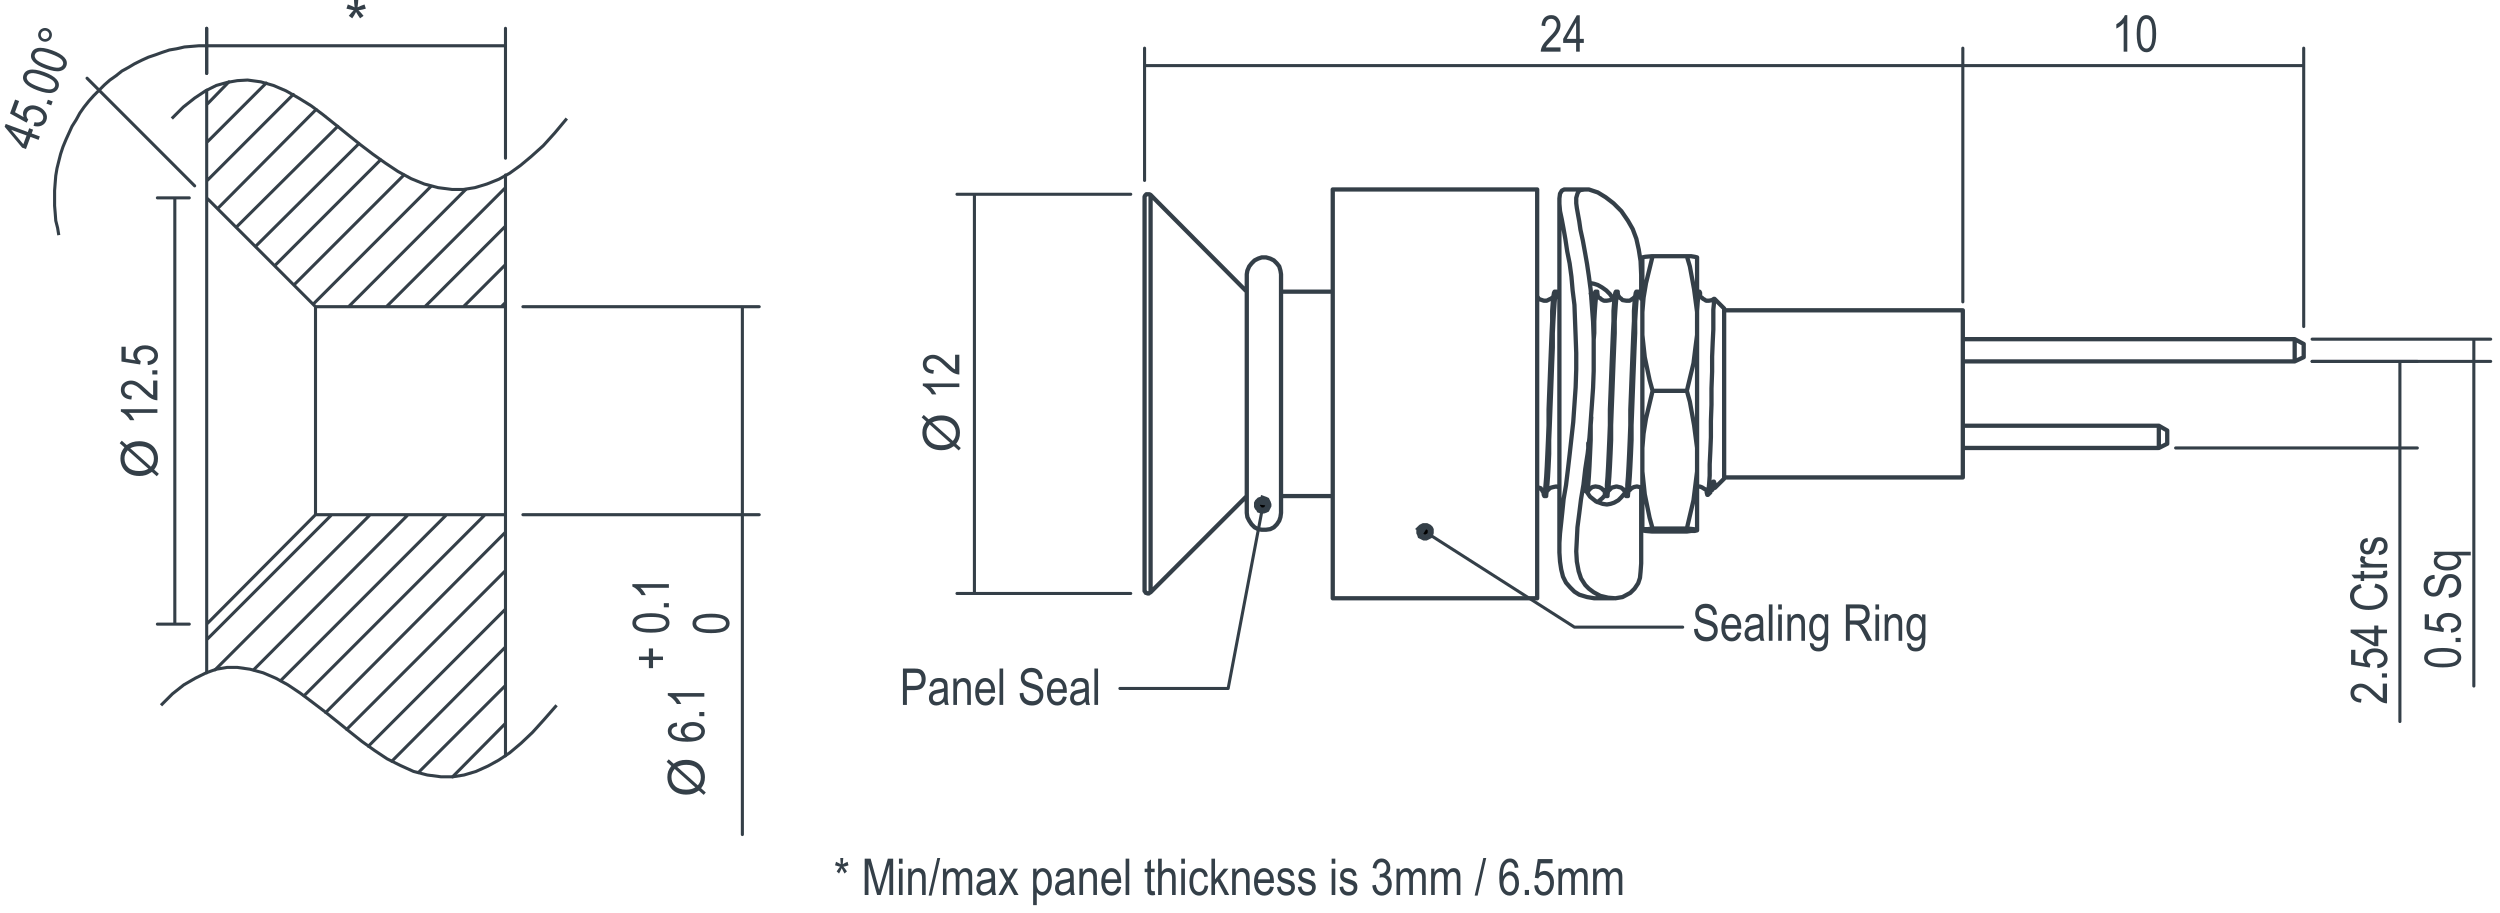 <?xml version="1.0" encoding="UTF-8" standalone="no"?>
<!DOCTYPE svg PUBLIC "-//W3C//DTD SVG 1.1//EN" "http://www.w3.org/Graphics/SVG/1.1/DTD/svg11.dtd">
<svg xmlns="http://www.w3.org/2000/svg" xmlns:xlink="http://www.w3.org/1999/xlink" xmlns:serif="http://www.serif.com/" width="100%" height="100%" viewBox="0 0 315 115" version="1.1" xml:space="preserve" style="fill-rule:evenodd;clip-rule:evenodd;stroke-miterlimit:10;">
    <g transform="matrix(0.999,0,0,1,0.063,0)">
        <g transform="matrix(6.402,0,0,6.402,105.104,112.772)">
            <path d="M0.024,-0.584L0.043,-0.654C0.085,-0.636 0.116,-0.62 0.135,-0.606C0.13,-0.666 0.128,-0.707 0.127,-0.728L0.186,-0.728C0.185,-0.697 0.182,-0.656 0.176,-0.607C0.203,-0.624 0.235,-0.639 0.271,-0.654L0.289,-0.584C0.255,-0.571 0.222,-0.562 0.189,-0.557C0.206,-0.54 0.229,-0.509 0.258,-0.465L0.21,-0.423C0.195,-0.448 0.177,-0.483 0.155,-0.528C0.135,-0.482 0.118,-0.447 0.103,-0.423L0.056,-0.465C0.085,-0.51 0.108,-0.541 0.123,-0.557C0.088,-0.565 0.055,-0.574 0.024,-0.584Z" style="fill:rgb(52,63,72);fill-rule:nonzero;"/>
        </g>
        <g transform="matrix(6.402,0,0,6.402,108.605,112.772)">
            <path d="M0.061,0L0.061,-0.716L0.178,-0.716L0.317,-0.209L0.345,-0.103C0.352,-0.129 0.362,-0.168 0.376,-0.218L0.517,-0.716L0.622,-0.716L0.622,0L0.547,0L0.547,-0.599L0.376,0L0.306,0L0.136,-0.609L0.136,0L0.061,0Z" style="fill:rgb(52,63,72);fill-rule:nonzero;"/>
        </g>
        <g transform="matrix(6.402,0,0,6.402,112.978,112.772)">
            <path d="M0.053,-0.615L0.053,-0.716L0.125,-0.716L0.125,-0.615L0.053,-0.615ZM0.053,0L0.053,-0.519L0.125,-0.519L0.125,0L0.053,0Z" style="fill:rgb(52,63,72);fill-rule:nonzero;"/>
        </g>
        <g transform="matrix(6.402,0,0,6.402,114.144,112.772)">
            <path d="M0.053,0L0.053,-0.519L0.118,-0.519L0.118,-0.445C0.134,-0.474 0.153,-0.495 0.175,-0.509C0.198,-0.523 0.224,-0.53 0.253,-0.53C0.276,-0.53 0.297,-0.526 0.316,-0.517C0.336,-0.508 0.351,-0.496 0.363,-0.482C0.375,-0.467 0.384,-0.448 0.39,-0.425C0.396,-0.402 0.398,-0.367 0.398,-0.319L0.398,0L0.327,0L0.327,-0.316C0.327,-0.354 0.323,-0.382 0.317,-0.399C0.31,-0.417 0.3,-0.431 0.286,-0.44C0.273,-0.45 0.257,-0.455 0.238,-0.455C0.204,-0.455 0.176,-0.442 0.156,-0.416C0.135,-0.39 0.125,-0.346 0.125,-0.284L0.125,0L0.053,0Z" style="fill:rgb(52,63,72);fill-rule:nonzero;"/>
        </g>
        <g transform="matrix(6.402,0,0,6.402,117.064,112.772)">
            <path d="M0,0.012L0.17,-0.728L0.228,-0.728L0.058,0.012L0,0.012Z" style="fill:rgb(52,63,72);fill-rule:nonzero;"/>
        </g>
        <g transform="matrix(6.402,0,0,6.402,118.523,112.772)">
            <path d="M0.054,0L0.054,-0.519L0.118,-0.519L0.118,-0.446C0.132,-0.473 0.151,-0.494 0.173,-0.508C0.196,-0.523 0.22,-0.53 0.247,-0.53C0.277,-0.53 0.302,-0.523 0.323,-0.507C0.343,-0.492 0.358,-0.469 0.367,-0.44C0.384,-0.47 0.403,-0.493 0.425,-0.508C0.447,-0.523 0.472,-0.53 0.499,-0.53C0.539,-0.53 0.572,-0.516 0.595,-0.489C0.619,-0.461 0.63,-0.417 0.63,-0.356L0.63,0L0.559,0L0.559,-0.327C0.559,-0.364 0.556,-0.39 0.55,-0.406C0.545,-0.421 0.536,-0.433 0.524,-0.442C0.512,-0.45 0.499,-0.455 0.483,-0.455C0.452,-0.455 0.427,-0.442 0.407,-0.418C0.388,-0.393 0.378,-0.354 0.378,-0.302L0.378,0L0.306,0L0.306,-0.337C0.306,-0.38 0.3,-0.411 0.286,-0.428C0.273,-0.446 0.255,-0.455 0.232,-0.455C0.199,-0.455 0.173,-0.441 0.154,-0.415C0.135,-0.388 0.125,-0.34 0.125,-0.269L0.125,0L0.054,0Z" style="fill:rgb(52,63,72);fill-rule:nonzero;"/>
        </g>
        <g transform="matrix(6.402,0,0,6.402,122.897,112.772)">
            <path d="M0.33,-0.064C0.306,-0.039 0.281,-0.02 0.255,-0.007C0.229,0.005 0.202,0.012 0.174,0.012C0.13,0.012 0.094,-0.002 0.068,-0.028C0.042,-0.055 0.028,-0.091 0.028,-0.136C0.028,-0.166 0.035,-0.193 0.047,-0.216C0.059,-0.239 0.076,-0.257 0.098,-0.27C0.119,-0.283 0.152,-0.293 0.195,-0.299C0.254,-0.307 0.297,-0.318 0.324,-0.33L0.325,-0.352C0.325,-0.388 0.318,-0.412 0.306,-0.427C0.288,-0.448 0.26,-0.458 0.223,-0.458C0.19,-0.458 0.165,-0.451 0.148,-0.437C0.131,-0.423 0.119,-0.397 0.111,-0.359L0.041,-0.371C0.051,-0.426 0.071,-0.467 0.102,-0.492C0.133,-0.518 0.177,-0.53 0.234,-0.53C0.278,-0.53 0.313,-0.522 0.339,-0.505C0.364,-0.488 0.38,-0.468 0.387,-0.443C0.394,-0.418 0.397,-0.382 0.397,-0.334L0.397,-0.217C0.397,-0.135 0.399,-0.084 0.402,-0.062C0.405,-0.041 0.411,-0.02 0.42,0L0.345,0C0.337,-0.018 0.332,-0.039 0.33,-0.064ZM0.324,-0.26C0.298,-0.247 0.259,-0.236 0.207,-0.227C0.176,-0.222 0.155,-0.216 0.143,-0.209C0.131,-0.203 0.122,-0.193 0.115,-0.181C0.108,-0.169 0.105,-0.155 0.105,-0.139C0.105,-0.114 0.113,-0.094 0.128,-0.079C0.143,-0.065 0.164,-0.057 0.191,-0.057C0.217,-0.057 0.24,-0.064 0.261,-0.077C0.282,-0.09 0.298,-0.108 0.309,-0.131C0.319,-0.153 0.324,-0.185 0.324,-0.228L0.324,-0.26Z" style="fill:rgb(52,63,72);fill-rule:nonzero;"/>
        </g>
        <g transform="matrix(6.402,0,0,6.402,125.816,112.772)">
            <path d="M0.006,0L0.162,-0.269L0.019,-0.519L0.109,-0.519L0.173,-0.397C0.185,-0.375 0.195,-0.355 0.203,-0.339C0.215,-0.361 0.226,-0.38 0.236,-0.395L0.307,-0.519L0.393,-0.519L0.246,-0.275L0.404,0L0.316,0L0.228,-0.161L0.206,-0.205L0.094,0L0.006,0Z" style="fill:rgb(52,63,72);fill-rule:nonzero;"/>
        </g>
        <g transform="matrix(6.402,0,0,6.402,129.902,112.772)">
            <path d="M0.053,0.199L0.053,-0.519L0.12,-0.519L0.12,-0.451C0.136,-0.479 0.154,-0.499 0.174,-0.512C0.194,-0.524 0.216,-0.53 0.242,-0.53C0.275,-0.53 0.306,-0.52 0.333,-0.5C0.36,-0.481 0.381,-0.45 0.398,-0.41C0.414,-0.369 0.422,-0.321 0.422,-0.264C0.422,-0.175 0.404,-0.108 0.367,-0.06C0.33,-0.012 0.287,0.012 0.237,0.012C0.215,0.012 0.194,0.006 0.175,-0.005C0.156,-0.017 0.139,-0.033 0.125,-0.054L0.125,0.199L0.053,0.199ZM0.119,-0.256C0.119,-0.189 0.13,-0.14 0.152,-0.108C0.175,-0.076 0.202,-0.061 0.234,-0.061C0.264,-0.061 0.291,-0.077 0.314,-0.11C0.337,-0.143 0.349,-0.194 0.349,-0.262C0.349,-0.33 0.337,-0.38 0.315,-0.413C0.293,-0.445 0.265,-0.461 0.233,-0.461C0.204,-0.461 0.178,-0.444 0.154,-0.409C0.131,-0.374 0.119,-0.323 0.119,-0.256Z" style="fill:rgb(52,63,72);fill-rule:nonzero;"/>
        </g>
        <g transform="matrix(6.402,0,0,6.402,132.822,112.772)">
            <path d="M0.33,-0.064C0.306,-0.039 0.281,-0.02 0.255,-0.007C0.229,0.005 0.202,0.012 0.174,0.012C0.13,0.012 0.094,-0.002 0.068,-0.028C0.042,-0.055 0.028,-0.091 0.028,-0.136C0.028,-0.166 0.035,-0.193 0.047,-0.216C0.059,-0.239 0.076,-0.257 0.098,-0.27C0.119,-0.283 0.152,-0.293 0.195,-0.299C0.254,-0.307 0.297,-0.318 0.324,-0.33L0.325,-0.352C0.325,-0.388 0.318,-0.412 0.306,-0.427C0.288,-0.448 0.26,-0.458 0.223,-0.458C0.19,-0.458 0.165,-0.451 0.148,-0.437C0.131,-0.423 0.119,-0.397 0.111,-0.359L0.041,-0.371C0.051,-0.426 0.071,-0.467 0.102,-0.492C0.133,-0.518 0.177,-0.53 0.234,-0.53C0.278,-0.53 0.313,-0.522 0.339,-0.505C0.364,-0.488 0.38,-0.468 0.387,-0.443C0.394,-0.418 0.397,-0.382 0.397,-0.334L0.397,-0.217C0.397,-0.135 0.399,-0.084 0.402,-0.062C0.405,-0.041 0.411,-0.02 0.42,0L0.345,0C0.337,-0.018 0.332,-0.039 0.33,-0.064ZM0.324,-0.26C0.298,-0.247 0.259,-0.236 0.207,-0.227C0.176,-0.222 0.155,-0.216 0.143,-0.209C0.131,-0.203 0.122,-0.193 0.115,-0.181C0.108,-0.169 0.105,-0.155 0.105,-0.139C0.105,-0.114 0.113,-0.094 0.128,-0.079C0.143,-0.065 0.164,-0.057 0.191,-0.057C0.217,-0.057 0.24,-0.064 0.261,-0.077C0.282,-0.09 0.298,-0.108 0.309,-0.131C0.319,-0.153 0.324,-0.185 0.324,-0.228L0.324,-0.26Z" style="fill:rgb(52,63,72);fill-rule:nonzero;"/>
        </g>
        <g transform="matrix(6.402,0,0,6.402,135.741,112.772)">
            <path d="M0.053,0L0.053,-0.519L0.118,-0.519L0.118,-0.445C0.134,-0.474 0.153,-0.495 0.175,-0.509C0.198,-0.523 0.224,-0.53 0.253,-0.53C0.276,-0.53 0.297,-0.526 0.316,-0.517C0.336,-0.508 0.351,-0.496 0.363,-0.482C0.375,-0.467 0.384,-0.448 0.39,-0.425C0.396,-0.402 0.398,-0.367 0.398,-0.319L0.398,0L0.327,0L0.327,-0.316C0.327,-0.354 0.323,-0.382 0.317,-0.399C0.31,-0.417 0.3,-0.431 0.286,-0.44C0.273,-0.45 0.257,-0.455 0.238,-0.455C0.204,-0.455 0.176,-0.442 0.156,-0.416C0.135,-0.39 0.125,-0.346 0.125,-0.284L0.125,0L0.053,0Z" style="fill:rgb(52,63,72);fill-rule:nonzero;"/>
        </g>
        <g transform="matrix(6.402,0,0,6.402,138.661,112.772)">
            <path d="M0.344,-0.167L0.418,-0.156C0.406,-0.1 0.383,-0.059 0.351,-0.031C0.318,-0.002 0.278,0.012 0.23,0.012C0.17,0.012 0.122,-0.011 0.084,-0.057C0.047,-0.103 0.028,-0.169 0.028,-0.255C0.028,-0.344 0.047,-0.413 0.085,-0.46C0.122,-0.507 0.17,-0.53 0.228,-0.53C0.283,-0.53 0.328,-0.507 0.365,-0.461C0.402,-0.415 0.42,-0.348 0.42,-0.26L0.42,-0.237L0.103,-0.237C0.105,-0.179 0.119,-0.135 0.143,-0.105C0.167,-0.075 0.196,-0.061 0.231,-0.061C0.285,-0.061 0.323,-0.096 0.344,-0.167ZM0.107,-0.309L0.344,-0.309C0.341,-0.354 0.331,-0.388 0.315,-0.41C0.292,-0.442 0.263,-0.458 0.227,-0.458C0.195,-0.458 0.167,-0.445 0.145,-0.418C0.122,-0.391 0.109,-0.355 0.107,-0.309Z" style="fill:rgb(52,63,72);fill-rule:nonzero;"/>
        </g>
        <g transform="matrix(6.402,0,0,6.402,141.58,112.772)">
            <rect x="0.051" y="-0.716" width="0.072" height="0.716" style="fill:rgb(52,63,72);fill-rule:nonzero;"/>
        </g>
        <g transform="matrix(6.402,0,0,6.402,144.206,112.772)">
            <path d="M0.213,-0.079L0.223,-0.001C0.203,0.004 0.185,0.007 0.169,0.007C0.144,0.007 0.124,0.002 0.109,-0.008C0.094,-0.018 0.083,-0.032 0.077,-0.049C0.072,-0.066 0.069,-0.1 0.069,-0.152L0.069,-0.45L0.016,-0.45L0.016,-0.519L0.069,-0.519L0.069,-0.647L0.141,-0.7L0.141,-0.519L0.213,-0.519L0.213,-0.45L0.141,-0.45L0.141,-0.147C0.141,-0.119 0.143,-0.101 0.147,-0.093C0.153,-0.081 0.165,-0.075 0.182,-0.075C0.19,-0.075 0.2,-0.076 0.213,-0.079Z" style="fill:rgb(52,63,72);fill-rule:nonzero;"/>
        </g>
        <g transform="matrix(6.402,0,0,6.402,145.666,112.772)">
            <path d="M0.053,0L0.053,-0.716L0.125,-0.716L0.125,-0.459C0.142,-0.483 0.161,-0.501 0.182,-0.512C0.204,-0.524 0.227,-0.53 0.253,-0.53C0.298,-0.53 0.334,-0.516 0.36,-0.487C0.386,-0.458 0.399,-0.405 0.399,-0.329L0.399,0L0.328,0L0.328,-0.329C0.328,-0.374 0.32,-0.406 0.304,-0.425C0.288,-0.445 0.266,-0.455 0.238,-0.455C0.207,-0.455 0.18,-0.442 0.158,-0.417C0.136,-0.392 0.125,-0.347 0.125,-0.284L0.125,0L0.053,0Z" style="fill:rgb(52,63,72);fill-rule:nonzero;"/>
        </g>
        <g transform="matrix(6.402,0,0,6.402,148.586,112.772)">
            <path d="M0.053,-0.615L0.053,-0.716L0.125,-0.716L0.125,-0.615L0.053,-0.615ZM0.053,0L0.053,-0.519L0.125,-0.519L0.125,0L0.053,0Z" style="fill:rgb(52,63,72);fill-rule:nonzero;"/>
        </g>
        <g transform="matrix(6.402,0,0,6.402,149.752,112.772)">
            <path d="M0.332,-0.19L0.402,-0.179C0.394,-0.117 0.374,-0.07 0.341,-0.037C0.308,-0.005 0.269,0.012 0.223,0.012C0.167,0.012 0.122,-0.011 0.086,-0.057C0.05,-0.103 0.032,-0.17 0.032,-0.26C0.032,-0.35 0.05,-0.418 0.086,-0.463C0.122,-0.508 0.169,-0.53 0.226,-0.53C0.27,-0.53 0.307,-0.517 0.337,-0.489C0.367,-0.462 0.387,-0.421 0.395,-0.366L0.325,-0.354C0.318,-0.389 0.306,-0.415 0.29,-0.432C0.273,-0.449 0.252,-0.458 0.229,-0.458C0.193,-0.458 0.164,-0.442 0.14,-0.411C0.117,-0.379 0.105,-0.33 0.105,-0.261C0.105,-0.191 0.117,-0.139 0.139,-0.108C0.161,-0.076 0.19,-0.061 0.225,-0.061C0.252,-0.061 0.275,-0.071 0.295,-0.092C0.314,-0.113 0.326,-0.146 0.332,-0.19Z" style="fill:rgb(52,63,72);fill-rule:nonzero;"/>
        </g>
        <g transform="matrix(6.402,0,0,6.402,152.377,112.772)">
            <path d="M0.055,0L0.055,-0.716L0.126,-0.716L0.126,-0.307L0.298,-0.519L0.391,-0.519L0.228,-0.326L0.407,0L0.319,0L0.177,-0.266L0.126,-0.206L0.126,0L0.055,0Z" style="fill:rgb(52,63,72);fill-rule:nonzero;"/>
        </g>
        <g transform="matrix(6.402,0,0,6.402,155.003,112.772)">
            <path d="M0.053,0L0.053,-0.519L0.118,-0.519L0.118,-0.445C0.134,-0.474 0.153,-0.495 0.175,-0.509C0.198,-0.523 0.224,-0.53 0.253,-0.53C0.276,-0.53 0.297,-0.526 0.316,-0.517C0.336,-0.508 0.351,-0.496 0.363,-0.482C0.375,-0.467 0.384,-0.448 0.39,-0.425C0.396,-0.402 0.398,-0.367 0.398,-0.319L0.398,0L0.327,0L0.327,-0.316C0.327,-0.354 0.323,-0.382 0.317,-0.399C0.31,-0.417 0.3,-0.431 0.286,-0.44C0.273,-0.45 0.257,-0.455 0.238,-0.455C0.204,-0.455 0.176,-0.442 0.156,-0.416C0.135,-0.39 0.125,-0.346 0.125,-0.284L0.125,0L0.053,0Z" style="fill:rgb(52,63,72);fill-rule:nonzero;"/>
        </g>
        <g transform="matrix(6.402,0,0,6.402,157.923,112.772)">
            <path d="M0.344,-0.167L0.418,-0.156C0.406,-0.1 0.383,-0.059 0.351,-0.031C0.318,-0.002 0.278,0.012 0.23,0.012C0.17,0.012 0.122,-0.011 0.084,-0.057C0.047,-0.103 0.028,-0.169 0.028,-0.255C0.028,-0.344 0.047,-0.413 0.085,-0.46C0.122,-0.507 0.17,-0.53 0.228,-0.53C0.283,-0.53 0.328,-0.507 0.365,-0.461C0.402,-0.415 0.42,-0.348 0.42,-0.26L0.42,-0.237L0.103,-0.237C0.105,-0.179 0.119,-0.135 0.143,-0.105C0.167,-0.075 0.196,-0.061 0.231,-0.061C0.285,-0.061 0.323,-0.096 0.344,-0.167ZM0.107,-0.309L0.344,-0.309C0.341,-0.354 0.331,-0.388 0.315,-0.41C0.292,-0.442 0.263,-0.458 0.227,-0.458C0.195,-0.458 0.167,-0.445 0.145,-0.418C0.122,-0.391 0.109,-0.355 0.107,-0.309Z" style="fill:rgb(52,63,72);fill-rule:nonzero;"/>
        </g>
        <g transform="matrix(6.402,0,0,6.402,160.842,112.772)">
            <path d="M0.025,-0.155L0.097,-0.169C0.101,-0.132 0.113,-0.105 0.132,-0.087C0.151,-0.069 0.176,-0.061 0.207,-0.061C0.238,-0.061 0.262,-0.068 0.279,-0.084C0.296,-0.099 0.305,-0.119 0.305,-0.143C0.305,-0.163 0.297,-0.179 0.283,-0.19C0.273,-0.198 0.248,-0.208 0.209,-0.22C0.153,-0.237 0.116,-0.252 0.097,-0.264C0.078,-0.276 0.064,-0.292 0.053,-0.312C0.043,-0.332 0.038,-0.355 0.038,-0.381C0.038,-0.425 0.052,-0.461 0.08,-0.489C0.108,-0.516 0.148,-0.53 0.198,-0.53C0.229,-0.53 0.257,-0.525 0.281,-0.513C0.305,-0.502 0.323,-0.486 0.336,-0.467C0.349,-0.448 0.357,-0.421 0.362,-0.385L0.292,-0.373C0.285,-0.43 0.255,-0.458 0.2,-0.458C0.168,-0.458 0.145,-0.452 0.13,-0.439C0.115,-0.427 0.107,-0.411 0.107,-0.391C0.107,-0.372 0.114,-0.357 0.129,-0.346C0.138,-0.34 0.164,-0.329 0.207,-0.315C0.267,-0.296 0.305,-0.281 0.323,-0.27C0.34,-0.259 0.354,-0.243 0.364,-0.224C0.374,-0.204 0.378,-0.181 0.378,-0.155C0.378,-0.105 0.363,-0.065 0.331,-0.034C0.3,-0.004 0.257,0.012 0.203,0.012C0.101,0.012 0.042,-0.044 0.025,-0.155Z" style="fill:rgb(52,63,72);fill-rule:nonzero;"/>
        </g>
        <g transform="matrix(6.402,0,0,6.402,163.468,112.772)">
            <path d="M0.025,-0.155L0.097,-0.169C0.101,-0.132 0.113,-0.105 0.132,-0.087C0.151,-0.069 0.176,-0.061 0.207,-0.061C0.238,-0.061 0.262,-0.068 0.279,-0.084C0.296,-0.099 0.305,-0.119 0.305,-0.143C0.305,-0.163 0.297,-0.179 0.283,-0.19C0.273,-0.198 0.248,-0.208 0.209,-0.22C0.153,-0.237 0.116,-0.252 0.097,-0.264C0.078,-0.276 0.064,-0.292 0.053,-0.312C0.043,-0.332 0.038,-0.355 0.038,-0.381C0.038,-0.425 0.052,-0.461 0.08,-0.489C0.108,-0.516 0.148,-0.53 0.198,-0.53C0.229,-0.53 0.257,-0.525 0.281,-0.513C0.305,-0.502 0.323,-0.486 0.336,-0.467C0.349,-0.448 0.357,-0.421 0.362,-0.385L0.292,-0.373C0.285,-0.43 0.255,-0.458 0.2,-0.458C0.168,-0.458 0.145,-0.452 0.13,-0.439C0.115,-0.427 0.107,-0.411 0.107,-0.391C0.107,-0.372 0.114,-0.357 0.129,-0.346C0.138,-0.34 0.164,-0.329 0.207,-0.315C0.267,-0.296 0.305,-0.281 0.323,-0.27C0.34,-0.259 0.354,-0.243 0.364,-0.224C0.374,-0.204 0.378,-0.181 0.378,-0.155C0.378,-0.105 0.363,-0.065 0.331,-0.034C0.3,-0.004 0.257,0.012 0.203,0.012C0.101,0.012 0.042,-0.044 0.025,-0.155Z" style="fill:rgb(52,63,72);fill-rule:nonzero;"/>
        </g>
        <g transform="matrix(6.402,0,0,6.402,167.554,112.772)">
            <path d="M0.053,-0.615L0.053,-0.716L0.125,-0.716L0.125,-0.615L0.053,-0.615ZM0.053,0L0.053,-0.519L0.125,-0.519L0.125,0L0.053,0Z" style="fill:rgb(52,63,72);fill-rule:nonzero;"/>
        </g>
        <g transform="matrix(6.402,0,0,6.402,168.72,112.772)">
            <path d="M0.025,-0.155L0.097,-0.169C0.101,-0.132 0.113,-0.105 0.132,-0.087C0.151,-0.069 0.176,-0.061 0.207,-0.061C0.238,-0.061 0.262,-0.068 0.279,-0.084C0.296,-0.099 0.305,-0.119 0.305,-0.143C0.305,-0.163 0.297,-0.179 0.283,-0.19C0.273,-0.198 0.248,-0.208 0.209,-0.22C0.153,-0.237 0.116,-0.252 0.097,-0.264C0.078,-0.276 0.064,-0.292 0.053,-0.312C0.043,-0.332 0.038,-0.355 0.038,-0.381C0.038,-0.425 0.052,-0.461 0.08,-0.489C0.108,-0.516 0.148,-0.53 0.198,-0.53C0.229,-0.53 0.257,-0.525 0.281,-0.513C0.305,-0.502 0.323,-0.486 0.336,-0.467C0.349,-0.448 0.357,-0.421 0.362,-0.385L0.292,-0.373C0.285,-0.43 0.255,-0.458 0.2,-0.458C0.168,-0.458 0.145,-0.452 0.13,-0.439C0.115,-0.427 0.107,-0.411 0.107,-0.391C0.107,-0.372 0.114,-0.357 0.129,-0.346C0.138,-0.34 0.164,-0.329 0.207,-0.315C0.267,-0.296 0.305,-0.281 0.323,-0.27C0.34,-0.259 0.354,-0.243 0.364,-0.224C0.374,-0.204 0.378,-0.181 0.378,-0.155C0.378,-0.105 0.363,-0.065 0.331,-0.034C0.3,-0.004 0.257,0.012 0.203,0.012C0.101,0.012 0.042,-0.044 0.025,-0.155Z" style="fill:rgb(52,63,72);fill-rule:nonzero;"/>
        </g>
        <g transform="matrix(6.402,0,0,6.402,172.805,112.772)">
            <path d="M0.033,-0.189L0.104,-0.201C0.119,-0.107 0.157,-0.06 0.218,-0.06C0.251,-0.06 0.28,-0.074 0.304,-0.102C0.328,-0.13 0.34,-0.166 0.34,-0.21C0.34,-0.252 0.329,-0.286 0.307,-0.311C0.285,-0.336 0.258,-0.349 0.226,-0.349C0.212,-0.349 0.195,-0.346 0.175,-0.339L0.183,-0.417L0.194,-0.416C0.23,-0.416 0.259,-0.426 0.281,-0.448C0.303,-0.47 0.314,-0.499 0.314,-0.535C0.314,-0.569 0.305,-0.596 0.287,-0.616C0.268,-0.636 0.245,-0.646 0.219,-0.646C0.191,-0.646 0.167,-0.636 0.148,-0.615C0.129,-0.593 0.117,-0.561 0.112,-0.518L0.04,-0.533C0.049,-0.594 0.07,-0.641 0.102,-0.672C0.133,-0.703 0.172,-0.719 0.217,-0.719C0.265,-0.719 0.305,-0.701 0.338,-0.666C0.372,-0.631 0.388,-0.587 0.388,-0.533C0.388,-0.501 0.381,-0.472 0.367,-0.447C0.353,-0.422 0.333,-0.402 0.308,-0.388C0.331,-0.381 0.351,-0.371 0.366,-0.356C0.381,-0.341 0.393,-0.321 0.403,-0.296C0.412,-0.271 0.417,-0.243 0.417,-0.212C0.417,-0.146 0.398,-0.092 0.359,-0.05C0.32,-0.009 0.274,0.012 0.22,0.012C0.17,0.012 0.127,-0.006 0.092,-0.042C0.057,-0.079 0.038,-0.128 0.033,-0.189Z" style="fill:rgb(52,63,72);fill-rule:nonzero;"/>
        </g>
        <g transform="matrix(6.402,0,0,6.402,175.725,112.772)">
            <path d="M0.054,0L0.054,-0.519L0.118,-0.519L0.118,-0.446C0.132,-0.473 0.151,-0.494 0.173,-0.508C0.196,-0.523 0.22,-0.53 0.247,-0.53C0.277,-0.53 0.302,-0.523 0.323,-0.507C0.343,-0.492 0.358,-0.469 0.367,-0.44C0.384,-0.47 0.403,-0.493 0.425,-0.508C0.447,-0.523 0.472,-0.53 0.499,-0.53C0.539,-0.53 0.572,-0.516 0.595,-0.489C0.619,-0.461 0.63,-0.417 0.63,-0.356L0.63,0L0.559,0L0.559,-0.327C0.559,-0.364 0.556,-0.39 0.55,-0.406C0.545,-0.421 0.536,-0.433 0.524,-0.442C0.512,-0.45 0.499,-0.455 0.483,-0.455C0.452,-0.455 0.427,-0.442 0.407,-0.418C0.388,-0.393 0.378,-0.354 0.378,-0.302L0.378,0L0.306,0L0.306,-0.337C0.306,-0.38 0.3,-0.411 0.286,-0.428C0.273,-0.446 0.255,-0.455 0.232,-0.455C0.199,-0.455 0.173,-0.441 0.154,-0.415C0.135,-0.388 0.125,-0.34 0.125,-0.269L0.125,0L0.054,0Z" style="fill:rgb(52,63,72);fill-rule:nonzero;"/>
        </g>
        <g transform="matrix(6.402,0,0,6.402,180.098,112.772)">
            <path d="M0.054,0L0.054,-0.519L0.118,-0.519L0.118,-0.446C0.132,-0.473 0.151,-0.494 0.173,-0.508C0.196,-0.523 0.22,-0.53 0.247,-0.53C0.277,-0.53 0.302,-0.523 0.323,-0.507C0.343,-0.492 0.358,-0.469 0.367,-0.44C0.384,-0.47 0.403,-0.493 0.425,-0.508C0.447,-0.523 0.472,-0.53 0.499,-0.53C0.539,-0.53 0.572,-0.516 0.595,-0.489C0.619,-0.461 0.63,-0.417 0.63,-0.356L0.63,0L0.559,0L0.559,-0.327C0.559,-0.364 0.556,-0.39 0.55,-0.406C0.545,-0.421 0.536,-0.433 0.524,-0.442C0.512,-0.45 0.499,-0.455 0.483,-0.455C0.452,-0.455 0.427,-0.442 0.407,-0.418C0.388,-0.393 0.378,-0.354 0.378,-0.302L0.378,0L0.306,0L0.306,-0.337C0.306,-0.38 0.3,-0.411 0.286,-0.428C0.273,-0.446 0.255,-0.455 0.232,-0.455C0.199,-0.455 0.173,-0.441 0.154,-0.415C0.135,-0.388 0.125,-0.34 0.125,-0.269L0.125,0L0.054,0Z" style="fill:rgb(52,63,72);fill-rule:nonzero;"/>
        </g>
        <g transform="matrix(6.402,0,0,6.402,185.931,112.772)">
            <path d="M0,0.012L0.17,-0.728L0.228,-0.728L0.058,0.012L0,0.012Z" style="fill:rgb(52,63,72);fill-rule:nonzero;"/>
        </g>
        <g transform="matrix(6.402,0,0,6.402,188.851,112.772)">
            <path d="M0.406,-0.541L0.334,-0.534C0.328,-0.571 0.318,-0.597 0.304,-0.612C0.285,-0.635 0.262,-0.646 0.235,-0.646C0.193,-0.646 0.16,-0.62 0.134,-0.568C0.112,-0.523 0.101,-0.457 0.101,-0.369C0.118,-0.4 0.139,-0.424 0.164,-0.44C0.189,-0.456 0.215,-0.464 0.243,-0.464C0.29,-0.464 0.33,-0.443 0.365,-0.401C0.4,-0.359 0.417,-0.303 0.417,-0.232C0.417,-0.184 0.408,-0.141 0.391,-0.102C0.373,-0.063 0.351,-0.034 0.324,-0.016C0.296,0.003 0.266,0.012 0.233,0.012C0.174,0.012 0.125,-0.014 0.087,-0.068C0.049,-0.121 0.029,-0.21 0.029,-0.335C0.029,-0.473 0.049,-0.572 0.088,-0.631C0.128,-0.689 0.178,-0.719 0.239,-0.719C0.284,-0.719 0.321,-0.704 0.351,-0.673C0.381,-0.643 0.4,-0.599 0.406,-0.541ZM0.112,-0.232C0.112,-0.18 0.125,-0.139 0.149,-0.107C0.173,-0.076 0.202,-0.06 0.234,-0.06C0.262,-0.06 0.288,-0.075 0.31,-0.104C0.332,-0.134 0.343,-0.175 0.343,-0.227C0.343,-0.277 0.332,-0.317 0.31,-0.345C0.288,-0.373 0.261,-0.387 0.229,-0.387C0.198,-0.387 0.17,-0.373 0.147,-0.345C0.124,-0.317 0.112,-0.279 0.112,-0.232Z" style="fill:rgb(52,63,72);fill-rule:nonzero;"/>
        </g>
        <g transform="matrix(6.402,0,0,6.402,191.77,112.772)">
            <rect x="0.076" y="-0.1" width="0.082" height="0.1" style="fill:rgb(52,63,72);fill-rule:nonzero;"/>
        </g>
        <g transform="matrix(6.402,0,0,6.402,193.23,112.772)">
            <path d="M0.033,-0.188L0.108,-0.195C0.114,-0.15 0.128,-0.116 0.148,-0.094C0.169,-0.071 0.193,-0.06 0.22,-0.06C0.254,-0.06 0.284,-0.076 0.309,-0.107C0.333,-0.139 0.346,-0.182 0.346,-0.236C0.346,-0.287 0.334,-0.327 0.31,-0.355C0.286,-0.383 0.256,-0.397 0.22,-0.397C0.198,-0.397 0.177,-0.391 0.158,-0.379C0.139,-0.367 0.124,-0.35 0.113,-0.328L0.045,-0.339L0.103,-0.707L0.394,-0.707L0.394,-0.623L0.16,-0.623L0.128,-0.43C0.163,-0.46 0.2,-0.475 0.239,-0.475C0.288,-0.475 0.331,-0.454 0.367,-0.412C0.404,-0.37 0.422,-0.314 0.422,-0.243C0.422,-0.173 0.404,-0.113 0.367,-0.063C0.331,-0.013 0.282,0.012 0.221,0.012C0.17,0.012 0.128,-0.005 0.093,-0.041C0.058,-0.076 0.038,-0.125 0.033,-0.188Z" style="fill:rgb(52,63,72);fill-rule:nonzero;"/>
        </g>
        <g transform="matrix(6.402,0,0,6.402,196.15,112.772)">
            <path d="M0.054,0L0.054,-0.519L0.118,-0.519L0.118,-0.446C0.132,-0.473 0.151,-0.494 0.173,-0.508C0.196,-0.523 0.22,-0.53 0.247,-0.53C0.277,-0.53 0.302,-0.523 0.323,-0.507C0.343,-0.492 0.358,-0.469 0.367,-0.44C0.384,-0.47 0.403,-0.493 0.425,-0.508C0.447,-0.523 0.472,-0.53 0.499,-0.53C0.539,-0.53 0.572,-0.516 0.595,-0.489C0.619,-0.461 0.63,-0.417 0.63,-0.356L0.63,0L0.559,0L0.559,-0.327C0.559,-0.364 0.556,-0.39 0.55,-0.406C0.545,-0.421 0.536,-0.433 0.524,-0.442C0.512,-0.45 0.499,-0.455 0.483,-0.455C0.452,-0.455 0.427,-0.442 0.407,-0.418C0.388,-0.393 0.378,-0.354 0.378,-0.302L0.378,0L0.306,0L0.306,-0.337C0.306,-0.38 0.3,-0.411 0.286,-0.428C0.273,-0.446 0.255,-0.455 0.232,-0.455C0.199,-0.455 0.173,-0.441 0.154,-0.415C0.135,-0.388 0.125,-0.34 0.125,-0.269L0.125,0L0.054,0Z" style="fill:rgb(52,63,72);fill-rule:nonzero;"/>
        </g>
        <g transform="matrix(6.402,0,0,6.402,200.523,112.772)">
            <path d="M0.054,0L0.054,-0.519L0.118,-0.519L0.118,-0.446C0.132,-0.473 0.151,-0.494 0.173,-0.508C0.196,-0.523 0.22,-0.53 0.247,-0.53C0.277,-0.53 0.302,-0.523 0.323,-0.507C0.343,-0.492 0.358,-0.469 0.367,-0.44C0.384,-0.47 0.403,-0.493 0.425,-0.508C0.447,-0.523 0.472,-0.53 0.499,-0.53C0.539,-0.53 0.572,-0.516 0.595,-0.489C0.619,-0.461 0.63,-0.417 0.63,-0.356L0.63,0L0.559,0L0.559,-0.327C0.559,-0.364 0.556,-0.39 0.55,-0.406C0.545,-0.421 0.536,-0.433 0.524,-0.442C0.512,-0.45 0.499,-0.455 0.483,-0.455C0.452,-0.455 0.427,-0.442 0.407,-0.418C0.388,-0.393 0.378,-0.354 0.378,-0.302L0.378,0L0.306,0L0.306,-0.337C0.306,-0.38 0.3,-0.411 0.286,-0.428C0.273,-0.446 0.255,-0.455 0.232,-0.455C0.199,-0.455 0.173,-0.441 0.154,-0.415C0.135,-0.388 0.125,-0.34 0.125,-0.269L0.125,0L0.054,0Z" style="fill:rgb(52,63,72);fill-rule:nonzero;"/>
        </g>
    </g>
    <g transform="matrix(-1.15346e-16,-1,1,2.5213e-16,-0.51,6.8)">
        <g transform="matrix(6.4,0,0,6.4,-53.47,20.341)">
            <path d="M0.61,-0.65L0.692,-0.742L0.741,-0.701L0.655,-0.604C0.683,-0.563 0.702,-0.526 0.711,-0.495C0.724,-0.454 0.731,-0.408 0.731,-0.357C0.731,-0.284 0.716,-0.219 0.687,-0.162C0.657,-0.104 0.615,-0.061 0.562,-0.032C0.508,-0.002 0.451,0.012 0.391,0.012C0.346,0.012 0.306,0.006 0.269,-0.007C0.241,-0.017 0.208,-0.035 0.171,-0.063L0.089,0.029L0.041,-0.012L0.126,-0.108C0.095,-0.157 0.073,-0.198 0.063,-0.233C0.052,-0.267 0.046,-0.308 0.046,-0.356C0.046,-0.43 0.061,-0.496 0.09,-0.553C0.12,-0.61 0.161,-0.654 0.214,-0.684C0.267,-0.713 0.325,-0.728 0.39,-0.728C0.434,-0.728 0.472,-0.722 0.505,-0.711C0.537,-0.699 0.573,-0.679 0.61,-0.65ZM0.552,-0.584C0.521,-0.609 0.494,-0.625 0.471,-0.634C0.448,-0.643 0.422,-0.647 0.391,-0.647C0.319,-0.647 0.26,-0.623 0.214,-0.574C0.167,-0.526 0.144,-0.454 0.144,-0.358C0.144,-0.32 0.148,-0.287 0.155,-0.257C0.16,-0.236 0.171,-0.209 0.188,-0.177L0.552,-0.584ZM0.592,-0.534L0.229,-0.128C0.254,-0.107 0.277,-0.093 0.298,-0.085C0.326,-0.074 0.356,-0.069 0.388,-0.069C0.459,-0.069 0.518,-0.094 0.564,-0.144C0.61,-0.194 0.633,-0.264 0.633,-0.355C0.633,-0.423 0.619,-0.482 0.592,-0.534Z" style="fill:rgb(52,63,72);fill-rule:nonzero;"/>
        </g>
        <g transform="matrix(0.999,0,0,1,-0.037,0)">
            <g transform="matrix(6.403,0,0,6.403,-46.714,20.341)">
                <path d="M0.304,0L0.232,0L0.232,-0.56C0.215,-0.541 0.193,-0.521 0.165,-0.5C0.137,-0.48 0.111,-0.465 0.088,-0.454L0.088,-0.539C0.128,-0.562 0.163,-0.59 0.193,-0.623C0.224,-0.655 0.245,-0.688 0.257,-0.719L0.304,-0.719L0.304,0Z" style="fill:rgb(52,63,72);fill-rule:nonzero;"/>
            </g>
            <g transform="matrix(6.403,0,0,6.403,-43.794,20.341)">
                <path d="M0.413,-0.084L0.413,0L0.024,0C0.023,-0.034 0.034,-0.072 0.055,-0.115C0.077,-0.157 0.117,-0.207 0.174,-0.265C0.242,-0.332 0.286,-0.384 0.307,-0.42C0.327,-0.457 0.338,-0.491 0.338,-0.523C0.338,-0.559 0.327,-0.589 0.306,-0.612C0.285,-0.635 0.258,-0.646 0.227,-0.646C0.194,-0.646 0.166,-0.634 0.145,-0.609C0.123,-0.584 0.112,-0.549 0.112,-0.502L0.038,-0.512C0.043,-0.58 0.063,-0.632 0.096,-0.667C0.13,-0.701 0.174,-0.719 0.229,-0.719C0.289,-0.719 0.335,-0.699 0.365,-0.658C0.396,-0.618 0.412,-0.572 0.412,-0.521C0.412,-0.475 0.4,-0.431 0.375,-0.39C0.351,-0.348 0.306,-0.292 0.238,-0.222C0.195,-0.178 0.168,-0.148 0.155,-0.132C0.142,-0.116 0.132,-0.1 0.125,-0.084L0.413,-0.084Z" style="fill:rgb(52,63,72);fill-rule:nonzero;"/>
            </g>
            <g transform="matrix(6.403,0,0,6.403,-40.874,20.341)">
                <rect x="0.076" y="-0.1" width="0.082" height="0.1" style="fill:rgb(52,63,72);fill-rule:nonzero;"/>
            </g>
            <g transform="matrix(6.403,0,0,6.403,-39.414,20.341)">
                <path d="M0.033,-0.188L0.108,-0.195C0.114,-0.15 0.128,-0.116 0.148,-0.094C0.169,-0.071 0.193,-0.06 0.22,-0.06C0.254,-0.06 0.284,-0.076 0.309,-0.107C0.333,-0.139 0.346,-0.182 0.346,-0.236C0.346,-0.287 0.334,-0.327 0.31,-0.355C0.286,-0.383 0.256,-0.397 0.22,-0.397C0.198,-0.397 0.177,-0.391 0.158,-0.379C0.139,-0.367 0.124,-0.35 0.113,-0.328L0.045,-0.339L0.103,-0.707L0.394,-0.707L0.394,-0.623L0.16,-0.623L0.128,-0.43C0.163,-0.46 0.2,-0.475 0.239,-0.475C0.288,-0.475 0.331,-0.454 0.367,-0.412C0.404,-0.37 0.422,-0.314 0.422,-0.243C0.422,-0.173 0.404,-0.113 0.367,-0.063C0.331,-0.013 0.282,0.012 0.221,0.012C0.17,0.012 0.128,-0.005 0.093,-0.041C0.058,-0.076 0.038,-0.125 0.033,-0.188Z" style="fill:rgb(52,63,72);fill-rule:nonzero;"/>
            </g>
        </g>
    </g>
    <g transform="matrix(1.3721e-18,-1,1,-1.40355e-18,0.275,5.433)">
        <g transform="matrix(6.4,0,0,6.4,-94.985,88.471)">
            <path d="M0.61,-0.65L0.692,-0.742L0.741,-0.701L0.655,-0.604C0.683,-0.563 0.702,-0.526 0.711,-0.495C0.724,-0.454 0.731,-0.408 0.731,-0.357C0.731,-0.284 0.716,-0.219 0.687,-0.162C0.657,-0.104 0.615,-0.061 0.562,-0.032C0.508,-0.002 0.451,0.012 0.391,0.012C0.346,0.012 0.306,0.006 0.269,-0.007C0.241,-0.017 0.208,-0.035 0.171,-0.063L0.089,0.029L0.041,-0.012L0.126,-0.108C0.095,-0.157 0.073,-0.198 0.063,-0.233C0.052,-0.267 0.046,-0.308 0.046,-0.356C0.046,-0.43 0.061,-0.496 0.09,-0.553C0.12,-0.61 0.161,-0.654 0.214,-0.684C0.267,-0.713 0.325,-0.728 0.39,-0.728C0.434,-0.728 0.472,-0.722 0.505,-0.711C0.537,-0.699 0.573,-0.679 0.61,-0.65ZM0.552,-0.584C0.521,-0.609 0.494,-0.625 0.471,-0.634C0.448,-0.643 0.422,-0.647 0.391,-0.647C0.319,-0.647 0.26,-0.623 0.214,-0.574C0.167,-0.526 0.144,-0.454 0.144,-0.358C0.144,-0.32 0.148,-0.287 0.155,-0.257C0.16,-0.236 0.171,-0.209 0.188,-0.177L0.552,-0.584ZM0.592,-0.534L0.229,-0.128C0.254,-0.107 0.277,-0.093 0.298,-0.085C0.326,-0.074 0.356,-0.069 0.388,-0.069C0.459,-0.069 0.518,-0.094 0.564,-0.144C0.61,-0.194 0.633,-0.264 0.633,-0.355C0.633,-0.423 0.619,-0.482 0.592,-0.534Z" style="fill:rgb(52,63,72);fill-rule:nonzero;"/>
        </g>
        <g transform="matrix(0.999,0,0,1,-0.07,0)">
            <g transform="matrix(6.403,0,0,6.403,-88.229,88.471)">
                <path d="M0.406,-0.541L0.334,-0.534C0.328,-0.571 0.318,-0.597 0.304,-0.612C0.285,-0.635 0.262,-0.646 0.235,-0.646C0.193,-0.646 0.16,-0.62 0.134,-0.568C0.112,-0.523 0.101,-0.457 0.101,-0.369C0.118,-0.4 0.139,-0.424 0.164,-0.44C0.189,-0.456 0.215,-0.464 0.243,-0.464C0.29,-0.464 0.33,-0.443 0.365,-0.401C0.4,-0.359 0.417,-0.303 0.417,-0.232C0.417,-0.184 0.408,-0.141 0.391,-0.102C0.373,-0.063 0.351,-0.034 0.324,-0.016C0.296,0.003 0.266,0.012 0.233,0.012C0.174,0.012 0.125,-0.014 0.087,-0.068C0.049,-0.121 0.029,-0.21 0.029,-0.335C0.029,-0.473 0.049,-0.572 0.088,-0.631C0.128,-0.689 0.178,-0.719 0.239,-0.719C0.284,-0.719 0.321,-0.704 0.351,-0.673C0.381,-0.643 0.4,-0.599 0.406,-0.541ZM0.112,-0.232C0.112,-0.18 0.125,-0.139 0.149,-0.107C0.173,-0.076 0.202,-0.06 0.234,-0.06C0.262,-0.06 0.288,-0.075 0.31,-0.104C0.332,-0.134 0.343,-0.175 0.343,-0.227C0.343,-0.277 0.332,-0.317 0.31,-0.345C0.288,-0.373 0.261,-0.387 0.229,-0.387C0.198,-0.387 0.17,-0.373 0.147,-0.345C0.124,-0.317 0.112,-0.279 0.112,-0.232Z" style="fill:rgb(52,63,72);fill-rule:nonzero;"/>
            </g>
            <g transform="matrix(6.403,0,0,6.403,-85.309,88.471)">
                <rect x="0.076" y="-0.1" width="0.082" height="0.1" style="fill:rgb(52,63,72);fill-rule:nonzero;"/>
            </g>
            <g transform="matrix(6.403,0,0,6.403,-83.849,88.471)">
                <path d="M0.304,0L0.232,0L0.232,-0.56C0.215,-0.541 0.193,-0.521 0.165,-0.5C0.137,-0.48 0.111,-0.465 0.088,-0.454L0.088,-0.539C0.128,-0.562 0.163,-0.59 0.193,-0.623C0.224,-0.655 0.245,-0.688 0.257,-0.719L0.304,-0.719L0.304,0Z" style="fill:rgb(52,63,72);fill-rule:nonzero;"/>
            </g>
        </g>
    </g>
    <g transform="matrix(0,-1,1,0,0,0)">
        <g transform="matrix(0.999,0,0,1,-0.096,0)">
            <g transform="matrix(6.404,0,0,6.404,-84.463,84.281)">
                <path d="M0.205,-0.116L0.205,-0.312L0.045,-0.312L0.045,-0.394L0.205,-0.394L0.205,-0.589L0.273,-0.589L0.273,-0.394L0.433,-0.394L0.433,-0.312L0.273,-0.312L0.273,-0.116L0.205,-0.116Z" style="fill:rgb(52,63,72);fill-rule:nonzero;"/>
            </g>
        </g>
        <g transform="matrix(0.999,0,0,1,-0.064,0)">
            <g transform="matrix(6.403,0,0,6.403,-79.941,84.281)">
                <path d="M0.033,-0.353C0.033,-0.473 0.049,-0.564 0.081,-0.626C0.114,-0.688 0.161,-0.719 0.225,-0.719C0.281,-0.719 0.325,-0.694 0.357,-0.644C0.396,-0.583 0.416,-0.486 0.416,-0.353C0.416,-0.234 0.399,-0.143 0.367,-0.081C0.335,-0.019 0.287,0.012 0.224,0.012C0.168,0.012 0.122,-0.015 0.086,-0.07C0.051,-0.125 0.033,-0.219 0.033,-0.353ZM0.106,-0.353C0.106,-0.237 0.118,-0.159 0.14,-0.119C0.162,-0.08 0.191,-0.06 0.226,-0.06C0.259,-0.06 0.286,-0.08 0.309,-0.12C0.331,-0.16 0.342,-0.238 0.342,-0.353C0.342,-0.47 0.331,-0.548 0.308,-0.587C0.286,-0.627 0.257,-0.646 0.221,-0.646C0.189,-0.646 0.161,-0.626 0.139,-0.586C0.117,-0.546 0.106,-0.469 0.106,-0.353Z" style="fill:rgb(52,63,72);fill-rule:nonzero;"/>
            </g>
            <g transform="matrix(6.403,0,0,6.403,-77.021,84.281)">
                <rect x="0.076" y="-0.1" width="0.082" height="0.1" style="fill:rgb(52,63,72);fill-rule:nonzero;"/>
            </g>
            <g transform="matrix(6.403,0,0,6.403,-75.561,84.281)">
                <path d="M0.304,0L0.232,0L0.232,-0.56C0.215,-0.541 0.193,-0.521 0.165,-0.5C0.137,-0.48 0.111,-0.465 0.088,-0.454L0.088,-0.539C0.128,-0.562 0.163,-0.59 0.193,-0.623C0.224,-0.655 0.245,-0.688 0.257,-0.719L0.304,-0.719L0.304,0Z" style="fill:rgb(52,63,72);fill-rule:nonzero;"/>
            </g>
        </g>
        <g transform="matrix(0.999,0,0,1,-0.064,0)">
            <g transform="matrix(6.403,0,0,6.403,-80.002,91.856)">
                <path d="M0.033,-0.353C0.033,-0.473 0.049,-0.564 0.081,-0.626C0.114,-0.688 0.161,-0.719 0.225,-0.719C0.281,-0.719 0.325,-0.694 0.357,-0.644C0.396,-0.583 0.416,-0.486 0.416,-0.353C0.416,-0.234 0.399,-0.143 0.367,-0.081C0.335,-0.019 0.287,0.012 0.224,0.012C0.168,0.012 0.122,-0.015 0.086,-0.07C0.051,-0.125 0.033,-0.219 0.033,-0.353ZM0.106,-0.353C0.106,-0.237 0.118,-0.159 0.14,-0.119C0.162,-0.08 0.191,-0.06 0.226,-0.06C0.259,-0.06 0.286,-0.08 0.309,-0.12C0.331,-0.16 0.342,-0.238 0.342,-0.353C0.342,-0.47 0.331,-0.548 0.308,-0.587C0.286,-0.627 0.257,-0.646 0.221,-0.646C0.189,-0.646 0.161,-0.626 0.139,-0.586C0.117,-0.546 0.106,-0.469 0.106,-0.353Z" style="fill:rgb(52,63,72);fill-rule:nonzero;"/>
            </g>
        </g>
    </g>
    <g transform="matrix(0.344,-0.938,0.939,0.344,-0.005,-3.986)">
        <g transform="matrix(6.402,0,0,6.402,-20.325,12.009)">
            <path d="M0.264,0L0.264,-0.171L0.009,-0.171L0.009,-0.252L0.277,-0.716L0.336,-0.716L0.336,-0.252L0.416,-0.252L0.416,-0.171L0.336,-0.171L0.336,0L0.264,0ZM0.264,-0.252L0.264,-0.575L0.08,-0.252L0.264,-0.252Z" style="fill:rgb(52,63,72);fill-rule:nonzero;"/>
        </g>
        <g transform="matrix(6.402,0,0,6.402,-17.405,12.009)">
            <path d="M0.033,-0.188L0.108,-0.195C0.114,-0.15 0.128,-0.116 0.148,-0.094C0.169,-0.071 0.193,-0.06 0.22,-0.06C0.254,-0.06 0.284,-0.076 0.309,-0.107C0.333,-0.139 0.346,-0.182 0.346,-0.236C0.346,-0.287 0.334,-0.327 0.31,-0.355C0.286,-0.383 0.256,-0.397 0.22,-0.397C0.198,-0.397 0.177,-0.391 0.158,-0.379C0.139,-0.367 0.124,-0.35 0.113,-0.328L0.045,-0.339L0.103,-0.707L0.394,-0.707L0.394,-0.623L0.16,-0.623L0.128,-0.43C0.163,-0.46 0.2,-0.475 0.239,-0.475C0.288,-0.475 0.331,-0.454 0.367,-0.412C0.404,-0.37 0.422,-0.314 0.422,-0.243C0.422,-0.173 0.404,-0.113 0.367,-0.063C0.331,-0.013 0.282,0.012 0.221,0.012C0.17,0.012 0.128,-0.005 0.093,-0.041C0.058,-0.076 0.038,-0.125 0.033,-0.188Z" style="fill:rgb(52,63,72);fill-rule:nonzero;"/>
        </g>
        <g transform="matrix(6.402,0,0,6.402,-14.485,12.009)">
            <rect x="0.076" y="-0.1" width="0.082" height="0.1" style="fill:rgb(52,63,72);fill-rule:nonzero;"/>
        </g>
        <g transform="matrix(6.402,0,0,6.402,-13.025,12.009)">
            <path d="M0.033,-0.353C0.033,-0.473 0.049,-0.564 0.081,-0.626C0.114,-0.688 0.161,-0.719 0.225,-0.719C0.281,-0.719 0.325,-0.694 0.357,-0.644C0.396,-0.583 0.416,-0.486 0.416,-0.353C0.416,-0.234 0.399,-0.143 0.367,-0.081C0.335,-0.019 0.287,0.012 0.224,0.012C0.168,0.012 0.122,-0.015 0.086,-0.07C0.051,-0.125 0.033,-0.219 0.033,-0.353ZM0.106,-0.353C0.106,-0.237 0.118,-0.159 0.14,-0.119C0.162,-0.08 0.191,-0.06 0.226,-0.06C0.259,-0.06 0.286,-0.08 0.309,-0.12C0.331,-0.16 0.342,-0.238 0.342,-0.353C0.342,-0.47 0.331,-0.548 0.308,-0.587C0.286,-0.627 0.257,-0.646 0.221,-0.646C0.189,-0.646 0.161,-0.626 0.139,-0.586C0.117,-0.546 0.106,-0.469 0.106,-0.353Z" style="fill:rgb(52,63,72);fill-rule:nonzero;"/>
        </g>
        <g transform="matrix(6.402,0,0,6.402,-10.106,12.009)">
            <path d="M0.033,-0.353C0.033,-0.473 0.049,-0.564 0.081,-0.626C0.114,-0.688 0.161,-0.719 0.225,-0.719C0.281,-0.719 0.325,-0.694 0.357,-0.644C0.396,-0.583 0.416,-0.486 0.416,-0.353C0.416,-0.234 0.399,-0.143 0.367,-0.081C0.335,-0.019 0.287,0.012 0.224,0.012C0.168,0.012 0.122,-0.015 0.086,-0.07C0.051,-0.125 0.033,-0.219 0.033,-0.353ZM0.106,-0.353C0.106,-0.237 0.118,-0.159 0.14,-0.119C0.162,-0.08 0.191,-0.06 0.226,-0.06C0.259,-0.06 0.286,-0.08 0.309,-0.12C0.331,-0.16 0.342,-0.238 0.342,-0.353C0.342,-0.47 0.331,-0.548 0.308,-0.587C0.286,-0.627 0.257,-0.646 0.221,-0.646C0.189,-0.646 0.161,-0.626 0.139,-0.586C0.117,-0.546 0.106,-0.469 0.106,-0.353Z" style="fill:rgb(52,63,72);fill-rule:nonzero;"/>
        </g>
        <g transform="matrix(6.402,0,0,6.402,-7.186,12.009)">
            <path d="M0.063,-0.593C0.063,-0.63 0.076,-0.662 0.102,-0.688C0.129,-0.715 0.161,-0.728 0.198,-0.728C0.236,-0.728 0.268,-0.715 0.294,-0.688C0.32,-0.662 0.333,-0.63 0.333,-0.593C0.333,-0.555 0.32,-0.523 0.294,-0.497C0.267,-0.47 0.235,-0.457 0.198,-0.457C0.161,-0.457 0.129,-0.47 0.102,-0.497C0.076,-0.523 0.063,-0.555 0.063,-0.593ZM0.116,-0.593C0.116,-0.57 0.124,-0.551 0.14,-0.534C0.156,-0.518 0.175,-0.51 0.198,-0.51C0.221,-0.51 0.24,-0.518 0.256,-0.534C0.272,-0.551 0.28,-0.57 0.28,-0.593C0.28,-0.616 0.272,-0.635 0.256,-0.651C0.24,-0.667 0.221,-0.675 0.198,-0.675C0.175,-0.675 0.156,-0.667 0.14,-0.651C0.124,-0.635 0.116,-0.616 0.116,-0.593Z" style="fill:rgb(52,63,72);fill-rule:nonzero;"/>
        </g>
    </g>
    <g transform="matrix(0.999,0,0,1,0.026,-1.38778e-17)">
        <g transform="matrix(7.575,0,0,7.575,43.434,5.515)">
            <path d="M0.031,-0.584L0.054,-0.654C0.105,-0.636 0.143,-0.62 0.167,-0.606C0.16,-0.665 0.157,-0.706 0.157,-0.728L0.228,-0.728C0.227,-0.696 0.223,-0.655 0.216,-0.607C0.25,-0.624 0.288,-0.639 0.332,-0.654L0.354,-0.584C0.313,-0.571 0.272,-0.562 0.232,-0.557C0.252,-0.54 0.28,-0.509 0.316,-0.465L0.258,-0.423C0.239,-0.449 0.217,-0.484 0.191,-0.528C0.167,-0.482 0.146,-0.447 0.127,-0.423L0.07,-0.465C0.108,-0.511 0.135,-0.542 0.151,-0.557C0.109,-0.565 0.069,-0.574 0.031,-0.584Z" style="fill:rgb(52,63,72);fill-rule:nonzero;"/>
        </g>
    </g>
    <g transform="matrix(0.999,0,0,1,0.155,-4.44089e-16)">
        <g transform="matrix(6.403,0,0,6.403,194.023,6.507)">
            <path d="M0.413,-0.084L0.413,0L0.024,0C0.023,-0.034 0.034,-0.072 0.055,-0.115C0.077,-0.157 0.117,-0.207 0.174,-0.265C0.242,-0.332 0.286,-0.384 0.307,-0.42C0.327,-0.457 0.338,-0.491 0.338,-0.523C0.338,-0.559 0.327,-0.589 0.306,-0.612C0.285,-0.635 0.258,-0.646 0.227,-0.646C0.194,-0.646 0.166,-0.634 0.145,-0.609C0.123,-0.584 0.112,-0.549 0.112,-0.502L0.038,-0.512C0.043,-0.58 0.063,-0.632 0.096,-0.667C0.13,-0.701 0.174,-0.719 0.229,-0.719C0.289,-0.719 0.335,-0.699 0.365,-0.658C0.396,-0.618 0.412,-0.572 0.412,-0.521C0.412,-0.475 0.4,-0.431 0.375,-0.39C0.351,-0.348 0.306,-0.292 0.238,-0.222C0.195,-0.178 0.168,-0.148 0.155,-0.132C0.142,-0.116 0.132,-0.1 0.125,-0.084L0.413,-0.084Z" style="fill:rgb(52,63,72);fill-rule:nonzero;"/>
        </g>
        <g transform="matrix(6.403,0,0,6.403,196.943,6.507)">
            <path d="M0.264,0L0.264,-0.171L0.009,-0.171L0.009,-0.252L0.277,-0.716L0.336,-0.716L0.336,-0.252L0.416,-0.252L0.416,-0.171L0.336,-0.171L0.336,0L0.264,0ZM0.264,-0.252L0.264,-0.575L0.08,-0.252L0.264,-0.252Z" style="fill:rgb(52,63,72);fill-rule:nonzero;"/>
        </g>
        <g transform="matrix(6.403,0,0,6.403,266.207,6.507)">
            <path d="M0.304,0L0.232,0L0.232,-0.56C0.215,-0.541 0.193,-0.521 0.165,-0.5C0.137,-0.48 0.111,-0.465 0.088,-0.454L0.088,-0.539C0.128,-0.562 0.163,-0.59 0.193,-0.623C0.224,-0.655 0.245,-0.688 0.257,-0.719L0.304,-0.719L0.304,0Z" style="fill:rgb(52,63,72);fill-rule:nonzero;"/>
        </g>
        <g transform="matrix(6.403,0,0,6.403,269.127,6.507)">
            <path d="M0.033,-0.353C0.033,-0.473 0.049,-0.564 0.081,-0.626C0.114,-0.688 0.161,-0.719 0.225,-0.719C0.281,-0.719 0.325,-0.694 0.357,-0.644C0.396,-0.583 0.416,-0.486 0.416,-0.353C0.416,-0.234 0.399,-0.143 0.367,-0.081C0.335,-0.019 0.287,0.012 0.224,0.012C0.168,0.012 0.122,-0.015 0.086,-0.07C0.051,-0.125 0.033,-0.219 0.033,-0.353ZM0.106,-0.353C0.106,-0.237 0.118,-0.159 0.14,-0.119C0.162,-0.08 0.191,-0.06 0.226,-0.06C0.259,-0.06 0.286,-0.08 0.309,-0.12C0.331,-0.16 0.342,-0.238 0.342,-0.353C0.342,-0.47 0.331,-0.548 0.308,-0.587C0.286,-0.627 0.257,-0.646 0.221,-0.646C0.189,-0.646 0.161,-0.626 0.139,-0.586C0.117,-0.546 0.106,-0.469 0.106,-0.353Z" style="fill:rgb(52,63,72);fill-rule:nonzero;"/>
        </g>
    </g>
    <g transform="matrix(-4.23458e-17,-0.999,1,2.50445e-17,-1.45894e-15,0.062)">
        <g transform="matrix(6.402,0,0,6.402,-84.326,310.042)">
            <path d="M0.033,-0.353C0.033,-0.473 0.049,-0.564 0.081,-0.626C0.114,-0.688 0.161,-0.719 0.225,-0.719C0.281,-0.719 0.325,-0.694 0.357,-0.644C0.396,-0.583 0.416,-0.486 0.416,-0.353C0.416,-0.234 0.399,-0.143 0.367,-0.081C0.335,-0.019 0.287,0.012 0.224,0.012C0.168,0.012 0.122,-0.015 0.086,-0.07C0.051,-0.125 0.033,-0.219 0.033,-0.353ZM0.106,-0.353C0.106,-0.237 0.118,-0.159 0.14,-0.119C0.162,-0.08 0.191,-0.06 0.226,-0.06C0.259,-0.06 0.286,-0.08 0.309,-0.12C0.331,-0.16 0.342,-0.238 0.342,-0.353C0.342,-0.47 0.331,-0.548 0.308,-0.587C0.286,-0.627 0.257,-0.646 0.221,-0.646C0.189,-0.646 0.161,-0.626 0.139,-0.586C0.117,-0.546 0.106,-0.469 0.106,-0.353Z" style="fill:rgb(52,63,72);fill-rule:nonzero;"/>
        </g>
        <g transform="matrix(6.402,0,0,6.402,-81.406,310.042)">
            <rect x="0.076" y="-0.1" width="0.082" height="0.1" style="fill:rgb(52,63,72);fill-rule:nonzero;"/>
        </g>
        <g transform="matrix(6.402,0,0,6.402,-79.946,310.042)">
            <path d="M0.033,-0.188L0.108,-0.195C0.114,-0.15 0.128,-0.116 0.148,-0.094C0.169,-0.071 0.193,-0.06 0.22,-0.06C0.254,-0.06 0.284,-0.076 0.309,-0.107C0.333,-0.139 0.346,-0.182 0.346,-0.236C0.346,-0.287 0.334,-0.327 0.31,-0.355C0.286,-0.383 0.256,-0.397 0.22,-0.397C0.198,-0.397 0.177,-0.391 0.158,-0.379C0.139,-0.367 0.124,-0.35 0.113,-0.328L0.045,-0.339L0.103,-0.707L0.394,-0.707L0.394,-0.623L0.16,-0.623L0.128,-0.43C0.163,-0.46 0.2,-0.475 0.239,-0.475C0.288,-0.475 0.331,-0.454 0.367,-0.412C0.404,-0.37 0.422,-0.314 0.422,-0.243C0.422,-0.173 0.404,-0.113 0.367,-0.063C0.331,-0.013 0.282,0.012 0.221,0.012C0.17,0.012 0.128,-0.005 0.093,-0.041C0.058,-0.076 0.038,-0.125 0.033,-0.188Z" style="fill:rgb(52,63,72);fill-rule:nonzero;"/>
        </g>
        <g transform="matrix(6.402,0,0,6.402,-75.566,310.042)">
            <path d="M0.037,-0.23L0.11,-0.238C0.114,-0.199 0.123,-0.168 0.137,-0.146C0.151,-0.124 0.171,-0.107 0.196,-0.093C0.222,-0.08 0.251,-0.073 0.283,-0.073C0.329,-0.073 0.365,-0.085 0.391,-0.107C0.416,-0.13 0.429,-0.159 0.429,-0.195C0.429,-0.216 0.425,-0.235 0.415,-0.25C0.406,-0.266 0.392,-0.279 0.373,-0.289C0.355,-0.299 0.314,-0.313 0.252,-0.332C0.197,-0.348 0.157,-0.365 0.134,-0.381C0.11,-0.398 0.092,-0.419 0.079,-0.445C0.066,-0.47 0.06,-0.499 0.06,-0.531C0.06,-0.589 0.078,-0.637 0.116,-0.673C0.153,-0.71 0.204,-0.729 0.267,-0.729C0.311,-0.729 0.349,-0.72 0.382,-0.703C0.414,-0.685 0.44,-0.661 0.458,-0.628C0.476,-0.596 0.486,-0.558 0.487,-0.515L0.412,-0.508C0.408,-0.554 0.394,-0.589 0.37,-0.611C0.346,-0.634 0.313,-0.645 0.27,-0.645C0.226,-0.645 0.192,-0.635 0.169,-0.615C0.146,-0.596 0.134,-0.57 0.134,-0.539C0.134,-0.51 0.143,-0.488 0.16,-0.472C0.177,-0.456 0.215,-0.44 0.274,-0.423C0.332,-0.407 0.372,-0.393 0.396,-0.382C0.432,-0.363 0.459,-0.339 0.477,-0.309C0.495,-0.28 0.504,-0.244 0.504,-0.203C0.504,-0.162 0.495,-0.125 0.476,-0.091C0.456,-0.057 0.43,-0.032 0.397,-0.014C0.364,0.003 0.324,0.012 0.278,0.012C0.205,0.012 0.147,-0.01 0.104,-0.053C0.061,-0.097 0.039,-0.156 0.037,-0.23Z" style="fill:rgb(52,63,72);fill-rule:nonzero;"/>
        </g>
        <g transform="matrix(6.402,0,0,6.402,-72.065,310.042)">
            <path d="M0.324,0.199L0.324,-0.055C0.312,-0.035 0.296,-0.019 0.276,-0.007C0.256,0.006 0.235,0.012 0.215,0.012C0.164,0.012 0.12,-0.012 0.083,-0.061C0.046,-0.109 0.027,-0.177 0.027,-0.264C0.027,-0.34 0.043,-0.404 0.074,-0.454C0.105,-0.505 0.15,-0.53 0.207,-0.53C0.233,-0.53 0.257,-0.524 0.277,-0.51C0.298,-0.497 0.316,-0.476 0.331,-0.449L0.331,-0.519L0.396,-0.519L0.396,0.199L0.324,0.199ZM0.101,-0.261C0.101,-0.193 0.113,-0.143 0.136,-0.11C0.16,-0.077 0.188,-0.061 0.22,-0.061C0.249,-0.061 0.275,-0.076 0.297,-0.108C0.32,-0.14 0.331,-0.187 0.331,-0.25C0.331,-0.321 0.319,-0.374 0.296,-0.409C0.272,-0.444 0.244,-0.461 0.211,-0.461C0.182,-0.461 0.156,-0.445 0.134,-0.412C0.112,-0.38 0.101,-0.329 0.101,-0.261Z" style="fill:rgb(52,63,72);fill-rule:nonzero;"/>
        </g>
    </g>
    <g transform="matrix(-3.0183e-17,-1,1,2.02229e-17,-8.83875e-16,0.036)">
        <g transform="matrix(6.401,0,0,6.401,-88.741,300.763)">
            <path d="M0.413,-0.084L0.413,0L0.024,0C0.023,-0.034 0.034,-0.072 0.055,-0.115C0.077,-0.157 0.117,-0.207 0.174,-0.265C0.242,-0.332 0.286,-0.384 0.307,-0.42C0.327,-0.457 0.338,-0.491 0.338,-0.523C0.338,-0.559 0.327,-0.589 0.306,-0.612C0.285,-0.635 0.258,-0.646 0.227,-0.646C0.194,-0.646 0.166,-0.634 0.145,-0.609C0.123,-0.584 0.112,-0.549 0.112,-0.502L0.038,-0.512C0.043,-0.58 0.063,-0.632 0.096,-0.667C0.13,-0.701 0.174,-0.719 0.229,-0.719C0.289,-0.719 0.335,-0.699 0.365,-0.658C0.396,-0.618 0.412,-0.572 0.412,-0.521C0.412,-0.475 0.4,-0.431 0.375,-0.39C0.351,-0.348 0.306,-0.292 0.238,-0.222C0.195,-0.178 0.168,-0.148 0.155,-0.132C0.142,-0.116 0.132,-0.1 0.125,-0.084L0.413,-0.084Z" style="fill:rgb(52,63,72);fill-rule:nonzero;"/>
        </g>
        <g transform="matrix(6.401,0,0,6.401,-85.822,300.763)">
            <rect x="0.076" y="-0.1" width="0.082" height="0.1" style="fill:rgb(52,63,72);fill-rule:nonzero;"/>
        </g>
        <g transform="matrix(6.401,0,0,6.401,-84.362,300.763)">
            <path d="M0.033,-0.188L0.108,-0.195C0.114,-0.15 0.128,-0.116 0.148,-0.094C0.169,-0.071 0.193,-0.06 0.22,-0.06C0.254,-0.06 0.284,-0.076 0.309,-0.107C0.333,-0.139 0.346,-0.182 0.346,-0.236C0.346,-0.287 0.334,-0.327 0.31,-0.355C0.286,-0.383 0.256,-0.397 0.22,-0.397C0.198,-0.397 0.177,-0.391 0.158,-0.379C0.139,-0.367 0.124,-0.35 0.113,-0.328L0.045,-0.339L0.103,-0.707L0.394,-0.707L0.394,-0.623L0.16,-0.623L0.128,-0.43C0.163,-0.46 0.2,-0.475 0.239,-0.475C0.288,-0.475 0.331,-0.454 0.367,-0.412C0.404,-0.37 0.422,-0.314 0.422,-0.243C0.422,-0.173 0.404,-0.113 0.367,-0.063C0.331,-0.013 0.282,0.012 0.221,0.012C0.17,0.012 0.128,-0.005 0.093,-0.041C0.058,-0.076 0.038,-0.125 0.033,-0.188Z" style="fill:rgb(52,63,72);fill-rule:nonzero;"/>
        </g>
        <g transform="matrix(6.401,0,0,6.401,-81.443,300.763)">
            <path d="M0.264,0L0.264,-0.171L0.009,-0.171L0.009,-0.252L0.277,-0.716L0.336,-0.716L0.336,-0.252L0.416,-0.252L0.416,-0.171L0.336,-0.171L0.336,0L0.264,0ZM0.264,-0.252L0.264,-0.575L0.08,-0.252L0.264,-0.252Z" style="fill:rgb(52,63,72);fill-rule:nonzero;"/>
        </g>
        <g transform="matrix(6.401,0,0,6.401,-77.064,300.763)">
            <path d="M0.48,-0.251L0.558,-0.227C0.541,-0.147 0.511,-0.087 0.468,-0.047C0.424,-0.008 0.372,0.012 0.31,0.012C0.256,0.012 0.209,-0.001 0.171,-0.028C0.132,-0.054 0.101,-0.097 0.076,-0.155C0.051,-0.214 0.039,-0.283 0.039,-0.363C0.039,-0.442 0.051,-0.509 0.076,-0.563C0.101,-0.618 0.134,-0.659 0.176,-0.687C0.218,-0.715 0.265,-0.729 0.317,-0.729C0.373,-0.729 0.422,-0.711 0.463,-0.676C0.504,-0.64 0.532,-0.589 0.548,-0.521L0.472,-0.499C0.446,-0.598 0.394,-0.647 0.315,-0.647C0.276,-0.647 0.242,-0.637 0.214,-0.617C0.185,-0.597 0.162,-0.566 0.145,-0.524C0.128,-0.481 0.119,-0.428 0.119,-0.363C0.119,-0.265 0.136,-0.191 0.171,-0.142C0.205,-0.093 0.251,-0.069 0.309,-0.069C0.351,-0.069 0.387,-0.084 0.418,-0.114C0.449,-0.144 0.47,-0.19 0.48,-0.251Z" style="fill:rgb(52,63,72);fill-rule:nonzero;"/>
        </g>
        <g transform="matrix(6.401,0,0,6.401,-73.276,300.763)">
            <path d="M0.213,-0.079L0.223,-0.001C0.203,0.004 0.185,0.007 0.169,0.007C0.144,0.007 0.124,0.002 0.109,-0.008C0.094,-0.018 0.083,-0.032 0.077,-0.049C0.072,-0.066 0.069,-0.1 0.069,-0.152L0.069,-0.45L0.016,-0.45L0.016,-0.519L0.069,-0.519L0.069,-0.647L0.141,-0.7L0.141,-0.519L0.213,-0.519L0.213,-0.45L0.141,-0.45L0.141,-0.147C0.141,-0.119 0.143,-0.101 0.147,-0.093C0.153,-0.081 0.165,-0.075 0.182,-0.075C0.19,-0.075 0.2,-0.076 0.213,-0.079Z" style="fill:rgb(52,63,72);fill-rule:nonzero;"/>
        </g>
        <g transform="matrix(6.401,0,0,6.401,-71.816,300.763)">
            <path d="M0.053,0L0.053,-0.519L0.118,-0.519L0.118,-0.44C0.135,-0.476 0.15,-0.501 0.164,-0.512C0.178,-0.524 0.193,-0.53 0.21,-0.53C0.235,-0.53 0.259,-0.521 0.284,-0.502L0.26,-0.42C0.242,-0.433 0.224,-0.439 0.208,-0.439C0.192,-0.439 0.178,-0.434 0.166,-0.423C0.153,-0.413 0.144,-0.398 0.139,-0.378C0.13,-0.345 0.125,-0.309 0.125,-0.271L0.125,0L0.053,0Z" style="fill:rgb(52,63,72);fill-rule:nonzero;"/>
        </g>
        <g transform="matrix(6.401,0,0,6.401,-70.069,300.763)">
            <path d="M0.025,-0.155L0.097,-0.169C0.101,-0.132 0.113,-0.105 0.132,-0.087C0.151,-0.069 0.176,-0.061 0.207,-0.061C0.238,-0.061 0.262,-0.068 0.279,-0.084C0.296,-0.099 0.305,-0.119 0.305,-0.143C0.305,-0.163 0.297,-0.179 0.283,-0.19C0.273,-0.198 0.248,-0.208 0.209,-0.22C0.153,-0.237 0.116,-0.252 0.097,-0.264C0.078,-0.276 0.064,-0.292 0.053,-0.312C0.043,-0.332 0.038,-0.355 0.038,-0.381C0.038,-0.425 0.052,-0.461 0.08,-0.489C0.108,-0.516 0.148,-0.53 0.198,-0.53C0.229,-0.53 0.257,-0.525 0.281,-0.513C0.305,-0.502 0.323,-0.486 0.336,-0.467C0.349,-0.448 0.357,-0.421 0.362,-0.385L0.292,-0.373C0.285,-0.43 0.255,-0.458 0.2,-0.458C0.168,-0.458 0.145,-0.452 0.13,-0.439C0.115,-0.427 0.107,-0.411 0.107,-0.391C0.107,-0.372 0.114,-0.357 0.129,-0.346C0.138,-0.34 0.164,-0.329 0.207,-0.315C0.267,-0.296 0.305,-0.281 0.323,-0.27C0.34,-0.259 0.354,-0.243 0.364,-0.224C0.374,-0.204 0.378,-0.181 0.378,-0.155C0.378,-0.105 0.363,-0.065 0.331,-0.034C0.3,-0.004 0.257,0.012 0.203,0.012C0.101,0.012 0.042,-0.044 0.025,-0.155Z" style="fill:rgb(52,63,72);fill-rule:nonzero;"/>
        </g>
    </g>
    <g transform="matrix(1.39629e-17,-1,1,-1.80874e-17,-0.203,7.267)">
        <g transform="matrix(6.4,0,0,6.4,-49.755,121.081)">
            <path d="M0.61,-0.65L0.692,-0.742L0.741,-0.701L0.655,-0.604C0.683,-0.563 0.702,-0.526 0.711,-0.495C0.724,-0.454 0.731,-0.408 0.731,-0.357C0.731,-0.284 0.716,-0.219 0.687,-0.162C0.657,-0.104 0.615,-0.061 0.562,-0.032C0.508,-0.002 0.451,0.012 0.391,0.012C0.346,0.012 0.306,0.006 0.269,-0.007C0.241,-0.017 0.208,-0.035 0.171,-0.063L0.089,0.029L0.041,-0.012L0.126,-0.108C0.095,-0.157 0.073,-0.198 0.063,-0.233C0.052,-0.267 0.046,-0.308 0.046,-0.356C0.046,-0.43 0.061,-0.496 0.09,-0.553C0.12,-0.61 0.161,-0.654 0.214,-0.684C0.267,-0.713 0.325,-0.728 0.39,-0.728C0.434,-0.728 0.472,-0.722 0.505,-0.711C0.537,-0.699 0.573,-0.679 0.61,-0.65ZM0.552,-0.584C0.521,-0.609 0.494,-0.625 0.471,-0.634C0.448,-0.643 0.422,-0.647 0.391,-0.647C0.319,-0.647 0.26,-0.623 0.214,-0.574C0.167,-0.526 0.144,-0.454 0.144,-0.358C0.144,-0.32 0.148,-0.287 0.155,-0.257C0.16,-0.236 0.171,-0.209 0.188,-0.177L0.552,-0.584ZM0.592,-0.534L0.229,-0.128C0.254,-0.107 0.277,-0.093 0.298,-0.085C0.326,-0.074 0.356,-0.069 0.388,-0.069C0.459,-0.069 0.518,-0.094 0.564,-0.144C0.61,-0.194 0.633,-0.264 0.633,-0.355C0.633,-0.423 0.619,-0.482 0.592,-0.534Z" style="fill:rgb(52,63,72);fill-rule:nonzero;"/>
        </g>
        <g transform="matrix(0.999,0,0,1,-0.034,0)">
            <g transform="matrix(6.403,0,0,6.403,-42.999,121.081)">
                <path d="M0.304,0L0.232,0L0.232,-0.56C0.215,-0.541 0.193,-0.521 0.165,-0.5C0.137,-0.48 0.111,-0.465 0.088,-0.454L0.088,-0.539C0.128,-0.562 0.163,-0.59 0.193,-0.623C0.224,-0.655 0.245,-0.688 0.257,-0.719L0.304,-0.719L0.304,0Z" style="fill:rgb(52,63,72);fill-rule:nonzero;"/>
            </g>
            <g transform="matrix(6.403,0,0,6.403,-40.079,121.081)">
                <path d="M0.413,-0.084L0.413,0L0.024,0C0.023,-0.034 0.034,-0.072 0.055,-0.115C0.077,-0.157 0.117,-0.207 0.174,-0.265C0.242,-0.332 0.286,-0.384 0.307,-0.42C0.327,-0.457 0.338,-0.491 0.338,-0.523C0.338,-0.559 0.327,-0.589 0.306,-0.612C0.285,-0.635 0.258,-0.646 0.227,-0.646C0.194,-0.646 0.166,-0.634 0.145,-0.609C0.123,-0.584 0.112,-0.549 0.112,-0.502L0.038,-0.512C0.043,-0.58 0.063,-0.632 0.096,-0.667C0.13,-0.701 0.174,-0.719 0.229,-0.719C0.289,-0.719 0.335,-0.699 0.365,-0.658C0.396,-0.618 0.412,-0.572 0.412,-0.521C0.412,-0.475 0.4,-0.431 0.375,-0.39C0.351,-0.348 0.306,-0.292 0.238,-0.222C0.195,-0.178 0.168,-0.148 0.155,-0.132C0.142,-0.116 0.132,-0.1 0.125,-0.084L0.413,-0.084Z" style="fill:rgb(52,63,72);fill-rule:nonzero;"/>
            </g>
        </g>
    </g>
    <g transform="matrix(0.999,0,0,1,0.068,0)">
        <g transform="matrix(6.402,0,0,6.402,113.412,88.818)">
            <path d="M0.063,0L0.063,-0.716L0.284,-0.716C0.336,-0.716 0.375,-0.711 0.399,-0.702C0.433,-0.69 0.46,-0.667 0.48,-0.633C0.501,-0.6 0.511,-0.559 0.511,-0.51C0.511,-0.445 0.494,-0.393 0.461,-0.352C0.429,-0.311 0.372,-0.291 0.291,-0.291L0.141,-0.291L0.141,0L0.063,0ZM0.141,-0.375L0.292,-0.375C0.34,-0.375 0.375,-0.386 0.397,-0.408C0.42,-0.43 0.431,-0.462 0.431,-0.506C0.431,-0.534 0.425,-0.558 0.414,-0.579C0.403,-0.599 0.39,-0.613 0.375,-0.62C0.359,-0.628 0.331,-0.631 0.291,-0.631L0.141,-0.631L0.141,-0.375Z" style="fill:rgb(52,63,72);fill-rule:nonzero;"/>
        </g>
        <g transform="matrix(6.402,0,0,6.402,116.913,88.818)">
            <path d="M0.33,-0.064C0.306,-0.039 0.281,-0.02 0.255,-0.007C0.229,0.005 0.202,0.012 0.174,0.012C0.13,0.012 0.094,-0.002 0.068,-0.028C0.042,-0.055 0.028,-0.091 0.028,-0.136C0.028,-0.166 0.035,-0.193 0.047,-0.216C0.059,-0.239 0.076,-0.257 0.098,-0.27C0.119,-0.283 0.152,-0.293 0.195,-0.299C0.254,-0.307 0.297,-0.318 0.324,-0.33L0.325,-0.352C0.325,-0.388 0.318,-0.412 0.306,-0.427C0.288,-0.448 0.26,-0.458 0.223,-0.458C0.19,-0.458 0.165,-0.451 0.148,-0.437C0.131,-0.423 0.119,-0.397 0.111,-0.359L0.041,-0.371C0.051,-0.426 0.071,-0.467 0.102,-0.492C0.133,-0.518 0.177,-0.53 0.234,-0.53C0.278,-0.53 0.313,-0.522 0.339,-0.505C0.364,-0.488 0.38,-0.468 0.387,-0.443C0.394,-0.418 0.397,-0.382 0.397,-0.334L0.397,-0.217C0.397,-0.135 0.399,-0.084 0.402,-0.062C0.405,-0.041 0.411,-0.02 0.42,0L0.345,0C0.337,-0.018 0.332,-0.039 0.33,-0.064ZM0.324,-0.26C0.298,-0.247 0.259,-0.236 0.207,-0.227C0.176,-0.222 0.155,-0.216 0.143,-0.209C0.131,-0.203 0.122,-0.193 0.115,-0.181C0.108,-0.169 0.105,-0.155 0.105,-0.139C0.105,-0.114 0.113,-0.094 0.128,-0.079C0.143,-0.065 0.164,-0.057 0.191,-0.057C0.217,-0.057 0.24,-0.064 0.261,-0.077C0.282,-0.09 0.298,-0.108 0.309,-0.131C0.319,-0.153 0.324,-0.185 0.324,-0.228L0.324,-0.26Z" style="fill:rgb(52,63,72);fill-rule:nonzero;"/>
        </g>
        <g transform="matrix(6.402,0,0,6.402,119.833,88.818)">
            <path d="M0.053,0L0.053,-0.519L0.118,-0.519L0.118,-0.445C0.134,-0.474 0.153,-0.495 0.175,-0.509C0.198,-0.523 0.224,-0.53 0.253,-0.53C0.276,-0.53 0.297,-0.526 0.316,-0.517C0.336,-0.508 0.351,-0.496 0.363,-0.482C0.375,-0.467 0.384,-0.448 0.39,-0.425C0.396,-0.402 0.398,-0.367 0.398,-0.319L0.398,0L0.327,0L0.327,-0.316C0.327,-0.354 0.323,-0.382 0.317,-0.399C0.31,-0.417 0.3,-0.431 0.286,-0.44C0.273,-0.45 0.257,-0.455 0.238,-0.455C0.204,-0.455 0.176,-0.442 0.156,-0.416C0.135,-0.39 0.125,-0.346 0.125,-0.284L0.125,0L0.053,0Z" style="fill:rgb(52,63,72);fill-rule:nonzero;"/>
        </g>
        <g transform="matrix(6.402,0,0,6.402,122.752,88.818)">
            <path d="M0.344,-0.167L0.418,-0.156C0.406,-0.1 0.383,-0.059 0.351,-0.031C0.318,-0.002 0.278,0.012 0.23,0.012C0.17,0.012 0.122,-0.011 0.084,-0.057C0.047,-0.103 0.028,-0.169 0.028,-0.255C0.028,-0.344 0.047,-0.413 0.085,-0.46C0.122,-0.507 0.17,-0.53 0.228,-0.53C0.283,-0.53 0.328,-0.507 0.365,-0.461C0.402,-0.415 0.42,-0.348 0.42,-0.26L0.42,-0.237L0.103,-0.237C0.105,-0.179 0.119,-0.135 0.143,-0.105C0.167,-0.075 0.196,-0.061 0.231,-0.061C0.285,-0.061 0.323,-0.096 0.344,-0.167ZM0.107,-0.309L0.344,-0.309C0.341,-0.354 0.331,-0.388 0.315,-0.41C0.292,-0.442 0.263,-0.458 0.227,-0.458C0.195,-0.458 0.167,-0.445 0.145,-0.418C0.122,-0.391 0.109,-0.355 0.107,-0.309Z" style="fill:rgb(52,63,72);fill-rule:nonzero;"/>
        </g>
        <g transform="matrix(6.402,0,0,6.402,125.672,88.818)">
            <rect x="0.051" y="-0.716" width="0.072" height="0.716" style="fill:rgb(52,63,72);fill-rule:nonzero;"/>
        </g>
        <g transform="matrix(6.402,0,0,6.402,128.298,88.818)">
            <path d="M0.037,-0.23L0.11,-0.238C0.114,-0.199 0.123,-0.168 0.137,-0.146C0.151,-0.124 0.171,-0.107 0.196,-0.093C0.222,-0.08 0.251,-0.073 0.283,-0.073C0.329,-0.073 0.365,-0.085 0.391,-0.107C0.416,-0.13 0.429,-0.159 0.429,-0.195C0.429,-0.216 0.425,-0.235 0.415,-0.25C0.406,-0.266 0.392,-0.279 0.373,-0.289C0.355,-0.299 0.314,-0.313 0.252,-0.332C0.197,-0.348 0.157,-0.365 0.134,-0.381C0.11,-0.398 0.092,-0.419 0.079,-0.445C0.066,-0.47 0.06,-0.499 0.06,-0.531C0.06,-0.589 0.078,-0.637 0.116,-0.673C0.153,-0.71 0.204,-0.729 0.267,-0.729C0.311,-0.729 0.349,-0.72 0.382,-0.703C0.414,-0.685 0.44,-0.661 0.458,-0.628C0.476,-0.596 0.486,-0.558 0.487,-0.515L0.412,-0.508C0.408,-0.554 0.394,-0.589 0.37,-0.611C0.346,-0.634 0.313,-0.645 0.27,-0.645C0.226,-0.645 0.192,-0.635 0.169,-0.615C0.146,-0.596 0.134,-0.57 0.134,-0.539C0.134,-0.51 0.143,-0.488 0.16,-0.472C0.177,-0.456 0.215,-0.44 0.274,-0.423C0.332,-0.407 0.372,-0.393 0.396,-0.382C0.432,-0.363 0.459,-0.339 0.477,-0.309C0.495,-0.28 0.504,-0.244 0.504,-0.203C0.504,-0.162 0.495,-0.125 0.476,-0.091C0.456,-0.057 0.43,-0.032 0.397,-0.014C0.364,0.003 0.324,0.012 0.278,0.012C0.205,0.012 0.147,-0.01 0.104,-0.053C0.061,-0.097 0.039,-0.156 0.037,-0.23Z" style="fill:rgb(52,63,72);fill-rule:nonzero;"/>
        </g>
        <g transform="matrix(6.402,0,0,6.402,131.799,88.818)">
            <path d="M0.344,-0.167L0.418,-0.156C0.406,-0.1 0.383,-0.059 0.351,-0.031C0.318,-0.002 0.278,0.012 0.23,0.012C0.17,0.012 0.122,-0.011 0.084,-0.057C0.047,-0.103 0.028,-0.169 0.028,-0.255C0.028,-0.344 0.047,-0.413 0.085,-0.46C0.122,-0.507 0.17,-0.53 0.228,-0.53C0.283,-0.53 0.328,-0.507 0.365,-0.461C0.402,-0.415 0.42,-0.348 0.42,-0.26L0.42,-0.237L0.103,-0.237C0.105,-0.179 0.119,-0.135 0.143,-0.105C0.167,-0.075 0.196,-0.061 0.231,-0.061C0.285,-0.061 0.323,-0.096 0.344,-0.167ZM0.107,-0.309L0.344,-0.309C0.341,-0.354 0.331,-0.388 0.315,-0.41C0.292,-0.442 0.263,-0.458 0.227,-0.458C0.195,-0.458 0.167,-0.445 0.145,-0.418C0.122,-0.391 0.109,-0.355 0.107,-0.309Z" style="fill:rgb(52,63,72);fill-rule:nonzero;"/>
        </g>
        <g transform="matrix(6.402,0,0,6.402,134.718,88.818)">
            <path d="M0.33,-0.064C0.306,-0.039 0.281,-0.02 0.255,-0.007C0.229,0.005 0.202,0.012 0.174,0.012C0.13,0.012 0.094,-0.002 0.068,-0.028C0.042,-0.055 0.028,-0.091 0.028,-0.136C0.028,-0.166 0.035,-0.193 0.047,-0.216C0.059,-0.239 0.076,-0.257 0.098,-0.27C0.119,-0.283 0.152,-0.293 0.195,-0.299C0.254,-0.307 0.297,-0.318 0.324,-0.33L0.325,-0.352C0.325,-0.388 0.318,-0.412 0.306,-0.427C0.288,-0.448 0.26,-0.458 0.223,-0.458C0.19,-0.458 0.165,-0.451 0.148,-0.437C0.131,-0.423 0.119,-0.397 0.111,-0.359L0.041,-0.371C0.051,-0.426 0.071,-0.467 0.102,-0.492C0.133,-0.518 0.177,-0.53 0.234,-0.53C0.278,-0.53 0.313,-0.522 0.339,-0.505C0.364,-0.488 0.38,-0.468 0.387,-0.443C0.394,-0.418 0.397,-0.382 0.397,-0.334L0.397,-0.217C0.397,-0.135 0.399,-0.084 0.402,-0.062C0.405,-0.041 0.411,-0.02 0.42,0L0.345,0C0.337,-0.018 0.332,-0.039 0.33,-0.064ZM0.324,-0.26C0.298,-0.247 0.259,-0.236 0.207,-0.227C0.176,-0.222 0.155,-0.216 0.143,-0.209C0.131,-0.203 0.122,-0.193 0.115,-0.181C0.108,-0.169 0.105,-0.155 0.105,-0.139C0.105,-0.114 0.113,-0.094 0.128,-0.079C0.143,-0.065 0.164,-0.057 0.191,-0.057C0.217,-0.057 0.24,-0.064 0.261,-0.077C0.282,-0.09 0.298,-0.108 0.309,-0.131C0.319,-0.153 0.324,-0.185 0.324,-0.228L0.324,-0.26Z" style="fill:rgb(52,63,72);fill-rule:nonzero;"/>
        </g>
        <g transform="matrix(6.402,0,0,6.402,137.638,88.818)">
            <rect x="0.051" y="-0.716" width="0.072" height="0.716" style="fill:rgb(52,63,72);fill-rule:nonzero;"/>
        </g>
    </g>
    <g transform="matrix(1,0,0,1,0.051,0)">
        <g transform="matrix(6.401,0,0,6.401,213.158,80.738)">
            <path d="M0.037,-0.23L0.11,-0.238C0.114,-0.199 0.123,-0.168 0.137,-0.146C0.151,-0.124 0.171,-0.107 0.196,-0.093C0.222,-0.08 0.251,-0.073 0.283,-0.073C0.329,-0.073 0.365,-0.085 0.391,-0.107C0.416,-0.13 0.429,-0.159 0.429,-0.195C0.429,-0.216 0.425,-0.235 0.415,-0.25C0.406,-0.266 0.392,-0.279 0.373,-0.289C0.355,-0.299 0.314,-0.313 0.252,-0.332C0.197,-0.348 0.157,-0.365 0.134,-0.381C0.11,-0.398 0.092,-0.419 0.079,-0.445C0.066,-0.47 0.06,-0.499 0.06,-0.531C0.06,-0.589 0.078,-0.637 0.116,-0.673C0.153,-0.71 0.204,-0.729 0.267,-0.729C0.311,-0.729 0.349,-0.72 0.382,-0.703C0.414,-0.685 0.44,-0.661 0.458,-0.628C0.476,-0.596 0.486,-0.558 0.487,-0.515L0.412,-0.508C0.408,-0.554 0.394,-0.589 0.37,-0.611C0.346,-0.634 0.313,-0.645 0.27,-0.645C0.226,-0.645 0.192,-0.635 0.169,-0.615C0.146,-0.596 0.134,-0.57 0.134,-0.539C0.134,-0.51 0.143,-0.488 0.16,-0.472C0.177,-0.456 0.215,-0.44 0.274,-0.423C0.332,-0.407 0.372,-0.393 0.396,-0.382C0.432,-0.363 0.459,-0.339 0.477,-0.309C0.495,-0.28 0.504,-0.244 0.504,-0.203C0.504,-0.162 0.495,-0.125 0.476,-0.091C0.456,-0.057 0.43,-0.032 0.397,-0.014C0.364,0.003 0.324,0.012 0.278,0.012C0.205,0.012 0.147,-0.01 0.104,-0.053C0.061,-0.097 0.039,-0.156 0.037,-0.23Z" style="fill:rgb(52,63,72);fill-rule:nonzero;"/>
        </g>
        <g transform="matrix(6.401,0,0,6.401,216.659,80.738)">
            <path d="M0.344,-0.167L0.418,-0.156C0.406,-0.1 0.383,-0.059 0.351,-0.031C0.318,-0.002 0.278,0.012 0.23,0.012C0.17,0.012 0.122,-0.011 0.084,-0.057C0.047,-0.103 0.028,-0.169 0.028,-0.255C0.028,-0.344 0.047,-0.413 0.085,-0.46C0.122,-0.507 0.17,-0.53 0.228,-0.53C0.283,-0.53 0.328,-0.507 0.365,-0.461C0.402,-0.415 0.42,-0.348 0.42,-0.26L0.42,-0.237L0.103,-0.237C0.105,-0.179 0.119,-0.135 0.143,-0.105C0.167,-0.075 0.196,-0.061 0.231,-0.061C0.285,-0.061 0.323,-0.096 0.344,-0.167ZM0.107,-0.309L0.344,-0.309C0.341,-0.354 0.331,-0.388 0.315,-0.41C0.292,-0.442 0.263,-0.458 0.227,-0.458C0.195,-0.458 0.167,-0.445 0.145,-0.418C0.122,-0.391 0.109,-0.355 0.107,-0.309Z" style="fill:rgb(52,63,72);fill-rule:nonzero;"/>
        </g>
        <g transform="matrix(6.401,0,0,6.401,219.578,80.738)">
            <path d="M0.33,-0.064C0.306,-0.039 0.281,-0.02 0.255,-0.007C0.229,0.005 0.202,0.012 0.174,0.012C0.13,0.012 0.094,-0.002 0.068,-0.028C0.042,-0.055 0.028,-0.091 0.028,-0.136C0.028,-0.166 0.035,-0.193 0.047,-0.216C0.059,-0.239 0.076,-0.257 0.098,-0.27C0.119,-0.283 0.152,-0.293 0.195,-0.299C0.254,-0.307 0.297,-0.318 0.324,-0.33L0.325,-0.352C0.325,-0.388 0.318,-0.412 0.306,-0.427C0.288,-0.448 0.26,-0.458 0.223,-0.458C0.19,-0.458 0.165,-0.451 0.148,-0.437C0.131,-0.423 0.119,-0.397 0.111,-0.359L0.041,-0.371C0.051,-0.426 0.071,-0.467 0.102,-0.492C0.133,-0.518 0.177,-0.53 0.234,-0.53C0.278,-0.53 0.313,-0.522 0.339,-0.505C0.364,-0.488 0.38,-0.468 0.387,-0.443C0.394,-0.418 0.397,-0.382 0.397,-0.334L0.397,-0.217C0.397,-0.135 0.399,-0.084 0.402,-0.062C0.405,-0.041 0.411,-0.02 0.42,0L0.345,0C0.337,-0.018 0.332,-0.039 0.33,-0.064ZM0.324,-0.26C0.298,-0.247 0.259,-0.236 0.207,-0.227C0.176,-0.222 0.155,-0.216 0.143,-0.209C0.131,-0.203 0.122,-0.193 0.115,-0.181C0.108,-0.169 0.105,-0.155 0.105,-0.139C0.105,-0.114 0.113,-0.094 0.128,-0.079C0.143,-0.065 0.164,-0.057 0.191,-0.057C0.217,-0.057 0.24,-0.064 0.261,-0.077C0.282,-0.09 0.298,-0.108 0.309,-0.131C0.319,-0.153 0.324,-0.185 0.324,-0.228L0.324,-0.26Z" style="fill:rgb(52,63,72);fill-rule:nonzero;"/>
        </g>
        <g transform="matrix(6.401,0,0,6.401,222.497,80.738)">
            <rect x="0.051" y="-0.716" width="0.072" height="0.716" style="fill:rgb(52,63,72);fill-rule:nonzero;"/>
        </g>
        <g transform="matrix(6.401,0,0,6.401,223.663,80.738)">
            <path d="M0.053,-0.615L0.053,-0.716L0.125,-0.716L0.125,-0.615L0.053,-0.615ZM0.053,0L0.053,-0.519L0.125,-0.519L0.125,0L0.053,0Z" style="fill:rgb(52,63,72);fill-rule:nonzero;"/>
        </g>
        <g transform="matrix(6.401,0,0,6.401,224.829,80.738)">
            <path d="M0.053,0L0.053,-0.519L0.118,-0.519L0.118,-0.445C0.134,-0.474 0.153,-0.495 0.175,-0.509C0.198,-0.523 0.224,-0.53 0.253,-0.53C0.276,-0.53 0.297,-0.526 0.316,-0.517C0.336,-0.508 0.351,-0.496 0.363,-0.482C0.375,-0.467 0.384,-0.448 0.39,-0.425C0.396,-0.402 0.398,-0.367 0.398,-0.319L0.398,0L0.327,0L0.327,-0.316C0.327,-0.354 0.323,-0.382 0.317,-0.399C0.31,-0.417 0.3,-0.431 0.286,-0.44C0.273,-0.45 0.257,-0.455 0.238,-0.455C0.204,-0.455 0.176,-0.442 0.156,-0.416C0.135,-0.39 0.125,-0.346 0.125,-0.284L0.125,0L0.053,0Z" style="fill:rgb(52,63,72);fill-rule:nonzero;"/>
        </g>
        <g transform="matrix(6.401,0,0,6.401,227.748,80.738)">
            <path d="M0.039,0.043L0.109,0.056C0.113,0.083 0.122,0.104 0.139,0.118C0.155,0.131 0.178,0.138 0.207,0.138C0.238,0.138 0.263,0.131 0.282,0.115C0.301,0.1 0.313,0.078 0.32,0.048C0.325,0.03 0.327,-0.009 0.327,-0.067C0.311,-0.045 0.293,-0.028 0.274,-0.017C0.254,-0.006 0.233,0 0.209,0C0.158,0 0.116,-0.021 0.083,-0.064C0.044,-0.114 0.025,-0.18 0.025,-0.263C0.025,-0.319 0.033,-0.368 0.05,-0.409C0.067,-0.451 0.089,-0.481 0.117,-0.501C0.144,-0.521 0.175,-0.53 0.209,-0.53C0.235,-0.53 0.257,-0.524 0.278,-0.512C0.299,-0.5 0.317,-0.481 0.333,-0.457L0.333,-0.519L0.399,-0.519L0.399,-0.07C0.399,0.009 0.393,0.066 0.38,0.1C0.367,0.134 0.346,0.161 0.316,0.181C0.286,0.201 0.251,0.21 0.209,0.21C0.154,0.21 0.112,0.196 0.082,0.166C0.052,0.136 0.038,0.095 0.039,0.043ZM0.099,-0.269C0.099,-0.2 0.11,-0.151 0.132,-0.119C0.155,-0.088 0.182,-0.072 0.215,-0.072C0.248,-0.072 0.275,-0.088 0.298,-0.118C0.321,-0.149 0.333,-0.198 0.333,-0.265C0.333,-0.33 0.321,-0.378 0.297,-0.41C0.274,-0.442 0.245,-0.458 0.212,-0.458C0.182,-0.458 0.155,-0.442 0.133,-0.41C0.11,-0.378 0.099,-0.331 0.099,-0.269Z" style="fill:rgb(52,63,72);fill-rule:nonzero;"/>
        </g>
        <g transform="matrix(6.401,0,0,6.401,232.126,80.738)">
            <path d="M0.063,0L0.063,-0.716L0.323,-0.716C0.378,-0.716 0.418,-0.709 0.444,-0.696C0.469,-0.682 0.491,-0.66 0.507,-0.629C0.524,-0.598 0.532,-0.562 0.532,-0.521C0.532,-0.467 0.518,-0.423 0.49,-0.39C0.462,-0.356 0.421,-0.335 0.367,-0.326C0.389,-0.313 0.406,-0.3 0.417,-0.286C0.44,-0.259 0.46,-0.228 0.478,-0.195L0.581,0L0.483,0L0.405,-0.149C0.374,-0.207 0.351,-0.246 0.336,-0.267C0.321,-0.287 0.306,-0.3 0.291,-0.307C0.277,-0.314 0.256,-0.318 0.23,-0.318L0.141,-0.318L0.141,0L0.063,0ZM0.141,-0.4L0.308,-0.4C0.344,-0.4 0.372,-0.404 0.391,-0.413C0.41,-0.422 0.424,-0.436 0.436,-0.455C0.447,-0.473 0.452,-0.495 0.452,-0.521C0.452,-0.557 0.442,-0.585 0.42,-0.606C0.399,-0.626 0.368,-0.637 0.326,-0.637L0.141,-0.637L0.141,-0.4Z" style="fill:rgb(52,63,72);fill-rule:nonzero;"/>
        </g>
        <g transform="matrix(6.401,0,0,6.401,235.914,80.738)">
            <path d="M0.053,-0.615L0.053,-0.716L0.125,-0.716L0.125,-0.615L0.053,-0.615ZM0.053,0L0.053,-0.519L0.125,-0.519L0.125,0L0.053,0Z" style="fill:rgb(52,63,72);fill-rule:nonzero;"/>
        </g>
        <g transform="matrix(6.401,0,0,6.401,237.08,80.738)">
            <path d="M0.053,0L0.053,-0.519L0.118,-0.519L0.118,-0.445C0.134,-0.474 0.153,-0.495 0.175,-0.509C0.198,-0.523 0.224,-0.53 0.253,-0.53C0.276,-0.53 0.297,-0.526 0.316,-0.517C0.336,-0.508 0.351,-0.496 0.363,-0.482C0.375,-0.467 0.384,-0.448 0.39,-0.425C0.396,-0.402 0.398,-0.367 0.398,-0.319L0.398,0L0.327,0L0.327,-0.316C0.327,-0.354 0.323,-0.382 0.317,-0.399C0.31,-0.417 0.3,-0.431 0.286,-0.44C0.273,-0.45 0.257,-0.455 0.238,-0.455C0.204,-0.455 0.176,-0.442 0.156,-0.416C0.135,-0.39 0.125,-0.346 0.125,-0.284L0.125,0L0.053,0Z" style="fill:rgb(52,63,72);fill-rule:nonzero;"/>
        </g>
        <g transform="matrix(6.401,0,0,6.401,239.999,80.738)">
            <path d="M0.039,0.043L0.109,0.056C0.113,0.083 0.122,0.104 0.139,0.118C0.155,0.131 0.178,0.138 0.207,0.138C0.238,0.138 0.263,0.131 0.282,0.115C0.301,0.1 0.313,0.078 0.32,0.048C0.325,0.03 0.327,-0.009 0.327,-0.067C0.311,-0.045 0.293,-0.028 0.274,-0.017C0.254,-0.006 0.233,0 0.209,0C0.158,0 0.116,-0.021 0.083,-0.064C0.044,-0.114 0.025,-0.18 0.025,-0.263C0.025,-0.319 0.033,-0.368 0.05,-0.409C0.067,-0.451 0.089,-0.481 0.117,-0.501C0.144,-0.521 0.175,-0.53 0.209,-0.53C0.235,-0.53 0.257,-0.524 0.278,-0.512C0.299,-0.5 0.317,-0.481 0.333,-0.457L0.333,-0.519L0.399,-0.519L0.399,-0.07C0.399,0.009 0.393,0.066 0.38,0.1C0.367,0.134 0.346,0.161 0.316,0.181C0.286,0.201 0.251,0.21 0.209,0.21C0.154,0.21 0.112,0.196 0.082,0.166C0.052,0.136 0.038,0.095 0.039,0.043ZM0.099,-0.269C0.099,-0.2 0.11,-0.151 0.132,-0.119C0.155,-0.088 0.182,-0.072 0.215,-0.072C0.248,-0.072 0.275,-0.088 0.298,-0.118C0.321,-0.149 0.333,-0.198 0.333,-0.265C0.333,-0.33 0.321,-0.378 0.297,-0.41C0.274,-0.442 0.245,-0.458 0.212,-0.458C0.182,-0.458 0.155,-0.442 0.133,-0.41C0.11,-0.378 0.099,-0.331 0.099,-0.269Z" style="fill:rgb(52,63,72);fill-rule:nonzero;"/>
        </g>
    </g>
    <g transform="matrix(1,0,0,1,0,107.965)">
        <path d="M71.418,-93.031L69.902,-91.215L68.465,-89.625L66.949,-88.262L65.586,-87.125L64.223,-86.141L62.859,-85.383L61.344,-84.777L59.828,-84.32L58.391,-84.094L56.949,-84.094L55.207,-84.32L53.465,-84.777L51.797,-85.457L50.133,-86.367L48.543,-87.426L46.949,-88.563L45.359,-89.774L43.844,-90.988L42.254,-92.274L40.738,-93.488L39.223,-94.625L37.633,-95.61L36.043,-96.516L34.449,-97.199L32.859,-97.652L31.195,-97.879L29.906,-97.805L28.617,-97.578L27.254,-97.199L25.891,-96.516L24.527,-95.61L23.09,-94.473L21.648,-93.031M70.129,-19.098L68.539,-17.281L67.102,-15.692L65.66,-14.324L64.223,-13.113L62.859,-12.203L61.496,-11.449L59.98,-10.766L58.465,-10.313L57.023,-10.086L55.586,-10.086L53.844,-10.313L52.102,-10.766L50.434,-11.524L48.77,-12.356L47.176,-13.418L45.586,-14.555L44.07,-15.766L42.48,-17.055L40.965,-18.266L39.375,-19.477L37.859,-20.613L36.27,-21.676L34.754,-22.508L33.164,-23.188L31.496,-23.645L29.906,-23.871L28.617,-23.871L27.254,-23.645L25.969,-23.188L24.602,-22.508L23.164,-21.676L21.727,-20.539L20.285,-19.098" style="fill:none;fill-rule:nonzero;stroke:rgb(52,63,72);stroke-width:0.39px;"/>
    </g>
    <g transform="matrix(1,0,0,1,0,35.395)">
        <path d="M26.043,-29.629L25.059,-29.629L24.148,-29.551L23.238,-29.477L22.254,-29.25L21.348,-29.098L20.438,-28.797L19.605,-28.493L18.695,-28.188L17.863,-27.809L16.953,-27.356L16.195,-26.903L15.363,-26.446L14.605,-25.84L13.848,-25.309L13.164,-24.704L12.484,-24.024M12.484,-24.024L11.801,-23.34L11.195,-22.661L10.59,-21.903L10.059,-21.145L9.605,-20.313L9.074,-19.477L8.316,-17.813L7.938,-16.903L7.637,-15.993L7.406,-15.082L7.18,-14.176L7.027,-13.266L6.953,-12.356L6.879,-11.372L6.879,-9.477L6.953,-8.571L7.027,-7.586L7.258,-6.676L7.406,-5.766" style="fill:none;fill-rule:nonzero;stroke:rgb(52,63,72);stroke-width:0.39px;"/>
    </g>
    <g transform="matrix(1,0,0,1,0,150.387)">
        <path d="M141.109,-63.641L154.746,-63.641M154.746,-63.641L159.141,-86.746M212.016,-71.367L198.379,-71.367M198.379,-71.367L179.516,-83.414" style="fill:none;fill-rule:nonzero;stroke:rgb(52,63,72);stroke-width:0.39px;stroke-linecap:round;stroke-linejoin:round;"/>
    </g>
    <g transform="matrix(1,0,0,1,0,108.192)">
        <path d="M26.043,-96.821L26.043,-23.415M26.043,-83.262L39.754,-69.547M63.691,-86.137L63.691,-12.962M39.754,-69.547L63.691,-69.547M26.043,-29.551L39.754,-43.34M39.754,-43.34L63.691,-43.34M39.754,-69.547L39.754,-43.34M28.844,-97.879L26.043,-95.001M33.543,-97.727L26.043,-90.231M36.949,-96.29L26.043,-85.383M39.828,-94.395L27.406,-81.895M42.555,-92.274L29.754,-79.547M45.207,-90.079L32.18,-77.126M47.934,-88.032L34.602,-74.7M50.891,-86.137L37.027,-72.278M54.297,-84.7L39.449,-69.852M58.691,-84.321L43.922,-69.547M63.691,-84.547L48.691,-69.547M63.691,-79.7L53.539,-69.547M63.691,-74.852L58.391,-69.547M63.691,-70.079L63.16,-69.547M41.801,-43.34L26.043,-27.583M46.648,-43.34L27.102,-23.794M51.418,-43.34L31.953,-23.794M56.27,-43.34L35.359,-22.43M61.117,-43.34L38.316,-20.536M63.691,-41.141L41.043,-18.419M63.691,-36.294L43.691,-16.297M63.691,-31.446L46.422,-14.176M63.691,-26.672L49.375,-12.282M63.691,-21.825L52.707,-10.84M63.691,-17.051L57.023,-10.313" style="fill:none;fill-rule:nonzero;stroke:rgb(52,63,72);stroke-width:0.39px;stroke-linecap:round;stroke-linejoin:round;"/>
    </g>
    <g transform="matrix(1,0,0,1,0,23.504)">
        <path d="M26.043,-14.254L26.043,-19.934M63.691,-3.57L63.691,-19.934M26.043,-17.738L63.691,-17.738" style="fill:none;fill-rule:nonzero;stroke:rgb(52,63,72);stroke-width:0.39px;stroke-linecap:round;stroke-linejoin:round;"/>
    </g>
    <g transform="matrix(1,0,0,1,0,26.988)">
        <path d="M26.043,-17.738L26.043,-23.418M24.527,-3.57L10.969,-17.133" style="fill:none;fill-rule:nonzero;stroke:rgb(52,63,72);stroke-width:0.39px;stroke-linecap:round;stroke-linejoin:round;"/>
    </g>
    <g transform="matrix(1,0,0,1,0,130.082)">
        <path d="M23.848,-105.152L19.832,-105.152M23.848,-51.441L19.832,-51.441M22.027,-105.152L22.027,-51.441M65.887,-91.437L95.66,-91.437M65.887,-65.23L95.66,-65.23M93.539,-91.437L93.539,-65.23M93.539,-65.23L93.539,-24.93" style="fill:none;fill-rule:nonzero;stroke:rgb(52,63,72);stroke-width:0.39px;stroke-linecap:round;stroke-linejoin:round;"/>
    </g>
    <g transform="matrix(1,0,0,1,0,47.211)">
        <path d="M144.215,-24.477L144.215,-41.141M247.316,-10.234L247.316,-41.141M144.215,-38.945L247.316,-38.945M247.316,-9.176L247.316,-41.141M290.266,-6.07L290.266,-41.141M247.316,-38.945L290.266,-38.945" style="fill:none;fill-rule:nonzero;stroke:rgb(52,63,72);stroke-width:0.39px;stroke-linecap:round;stroke-linejoin:round;"/>
    </g>
    <g transform="matrix(1,0,0,1,0,129.175)">
        <path d="M291.328,-83.64L313.824,-83.64M291.328,-86.441L313.824,-86.441M311.703,-83.64L311.703,-42.734M311.703,-83.64L311.703,-86.441" style="fill:none;fill-rule:nonzero;stroke:rgb(52,63,72);stroke-width:0.39px;stroke-linecap:round;stroke-linejoin:round;"/>
    </g>
    <g transform="matrix(1,0,0,1,0,115.387)">
        <path d="M291.328,-69.852L304.582,-69.852M274.129,-58.942L304.582,-58.942M302.387,-69.852L302.387,-58.942M302.387,-58.942L302.387,-24.477M142.473,-90.91L120.582,-90.91M142.473,-40.61L120.582,-40.61M122.777,-90.91L122.777,-40.61" style="fill:none;fill-rule:nonzero;stroke:rgb(52,63,72);stroke-width:0.39px;stroke-linecap:round;stroke-linejoin:round;"/>
    </g>
    <g transform="matrix(1,0,0,1,0,130.613)">
        <path d="M159.215,-67.73L159.063,-67.73L158.91,-67.652L158.684,-67.578L158.457,-67.351L158.383,-67.199L158.383,-66.82L158.457,-66.668L158.609,-66.519L158.684,-66.367L158.91,-66.289L159.215,-66.289L159.441,-66.367L159.594,-66.441L159.668,-66.593L159.746,-66.746L159.82,-66.898L159.82,-67.047L159.746,-67.277L159.668,-67.425L159.594,-67.578L159.441,-67.652L159.215,-67.73L159.141,-66.972M178.91,-64.019L178.836,-63.867L178.836,-63.488L178.91,-63.336L178.984,-63.109L179.137,-63.035L179.289,-62.957L179.441,-62.883L179.668,-62.883L179.82,-62.957L179.973,-63.035L180.121,-63.109L180.199,-63.261L180.273,-63.488L180.273,-63.867L180.199,-64.019L180.047,-64.168L179.895,-64.246L179.742,-64.32L179.363,-64.32L179.215,-64.246L179.063,-64.168L178.91,-64.019L179.516,-63.64" style="fill-rule:nonzero;stroke:rgb(52,63,72);stroke-width:0.76px;stroke-miterlimit:4;"/>
    </g>
    <g transform="matrix(1,0,0,1,0,99.254)">
        <path d="M144.215,-24.934L144.215,-24.781L144.293,-24.703L144.367,-24.555L144.441,-24.555L144.594,-24.477L144.746,-24.477L144.82,-24.555L144.973,-24.629M144.973,-74.699L144.82,-74.777L144.441,-74.777L144.367,-74.699L144.293,-74.625L144.215,-74.473L144.215,-74.399M144.973,-24.629L157.094,-36.75M157.094,-62.504L144.973,-74.699M215.648,-37.508L215.727,-37.508L215.727,-37.582L215.801,-37.66L216.105,-37.809L216.18,-37.887M215.953,-61.598L215.727,-61.445L215.348,-61.367L214.969,-61.367L214.742,-61.52L214.59,-61.598L214.438,-61.746L214.285,-61.824M206.938,-61.52L206.863,-61.598L206.711,-61.746L206.559,-61.899M205.953,-61.824L205.879,-61.746L205.801,-61.672L205.348,-61.367L204.895,-61.367L204.438,-61.445L204.211,-61.672L204.059,-61.746L203.984,-61.899M203.453,-61.899L203.379,-61.899L203.301,-61.746L203.152,-61.672L202.926,-61.445L202.469,-61.367L202.09,-61.367L201.789,-61.52L201.637,-61.672L201.484,-61.746L201.41,-61.824M200.879,-61.899L200.805,-61.899L200.652,-61.746L200.574,-61.598L200.5,-61.598M196.484,-61.672L196.332,-61.824L196.258,-61.824M195.652,-61.746L195.574,-61.746L195.426,-61.598L195.348,-61.598L195.195,-61.52L195.047,-61.445L194.895,-61.367L194.516,-61.367L194.289,-61.445L194.063,-61.52L193.91,-61.598L193.832,-61.672L193.758,-61.824L193.684,-61.824M193.684,-37.887L193.91,-37.809L194.137,-37.734L194.211,-37.582L194.363,-37.43L194.363,-37.356M194.969,-37.43L195.273,-37.734L195.426,-37.809L195.727,-37.887L196.105,-37.961L196.484,-37.809M200.121,-37.356L200.121,-37.43L200.426,-37.734L200.652,-37.887L201.031,-37.961L201.484,-37.887L201.637,-37.809L201.789,-37.734L201.938,-37.582L202.016,-37.508L202.09,-37.508M202.695,-37.43L203.074,-37.809L203.379,-37.887L203.68,-37.961L203.984,-37.887L204.289,-37.809L204.438,-37.66L204.59,-37.582L204.59,-37.508L204.668,-37.43M205.273,-37.508L205.348,-37.508L205.574,-37.734L205.727,-37.809L205.879,-37.887L206.258,-37.961L206.559,-37.887L206.863,-37.809L206.938,-37.734M213.832,-37.887L214.137,-37.961L214.363,-37.887L214.516,-37.809L214.742,-37.66L214.895,-37.582L214.969,-37.508M216.18,-37.887L217.242,-38.945M215.195,-36.902L215.5,-37.203M217.242,-60.383L216.027,-61.598M204.895,-36.75L205.121,-36.75M202.316,-36.75L202.547,-36.75M194.59,-36.75L194.82,-36.75M161.41,-36.75L167.926,-36.75M167.926,-62.504L161.41,-62.504M196.105,-62.504L195.879,-62.504M201.258,-62.504L201.031,-62.504M203.832,-62.504L203.605,-62.504M206.41,-62.504L206.18,-62.504M214.137,-62.504L213.906,-62.504M217.242,-39.098L247.316,-39.098M247.316,-60.156L217.242,-60.156M167.926,-23.871L193.684,-23.871M193.684,-75.383L167.926,-75.383M196.484,-46.371L196.484,-30.008M196.484,-74.02L196.484,-57.734M206.789,-28.34L206.789,-37.809M206.789,-61.598L206.789,-64.172M199.668,-75.383L197.469,-75.383M200.953,-23.871L203.301,-23.871M157.094,-34.629L157.168,-34.098L157.398,-33.645L157.699,-33.188L158.078,-32.809L158.531,-32.582L158.988,-32.508L159.52,-32.508L160.047,-32.582L160.504,-32.809L160.883,-33.188L161.184,-33.645L161.336,-34.098L161.41,-34.629M161.41,-64.703L161.336,-65.156L161.184,-65.688L160.883,-66.066L160.504,-66.445L160.047,-66.672L159.52,-66.824L158.988,-66.824L158.531,-66.672L158.078,-66.445L157.699,-66.066L157.398,-65.688L157.168,-65.156L157.094,-64.703M161.41,-34.629L161.41,-64.703M157.094,-64.703L157.094,-34.629M144.215,-24.934L144.215,-74.399M157.094,-36.75L157.094,-62.504M215.043,-37.203L215.043,-37.582M213.906,-62.504L213.832,-62.356L213.832,-62.203M206.18,-62.504L206.105,-62.356L206.031,-61.899L205.953,-61.141L205.879,-60.082L205.879,-58.793L205.801,-57.277L205.727,-55.461L205.652,-53.566L205.574,-51.598L205.5,-49.629L205.422,-47.656L205.422,-45.688L205.348,-43.793L205.273,-42.051L205.195,-40.461L205.121,-39.172L205.043,-38.188L205.043,-37.43L204.969,-36.902L204.895,-36.75L204.816,-36.902L204.742,-37.43M203.605,-62.504L203.531,-62.356L203.453,-61.899L203.379,-61.141L203.301,-60.082L203.301,-58.793L203.227,-57.277L203.152,-55.461L203.074,-53.566L202.926,-49.629L202.848,-47.656L202.848,-45.688L202.773,-43.793L202.695,-42.051L202.621,-40.461L202.547,-39.172L202.469,-38.188L202.469,-37.43L202.395,-36.902L202.316,-36.75L202.242,-36.902L202.168,-37.43L202.168,-37.508M201.031,-62.504L200.953,-62.356L200.879,-61.899L200.805,-61.141L200.727,-60.082L200.727,-59.02M200.121,-43.414L200.121,-42.051L200.047,-40.461L199.969,-39.172L199.895,-38.188L199.816,-37.43L199.816,-37.356M195.879,-62.504L195.805,-62.356L195.727,-61.899L195.652,-61.141L195.574,-60.082L195.574,-58.793L195.5,-57.277L195.426,-55.461L195.348,-53.566L195.273,-51.598L195.195,-49.629L195.121,-47.656L195.121,-45.688L195.047,-43.793L194.969,-42.051L194.895,-40.461L194.82,-39.172L194.742,-38.188L194.668,-37.43L194.668,-36.902L194.59,-36.75L194.516,-36.902L194.441,-37.43M214.211,-61.824L214.211,-62.356L214.137,-62.504L214.059,-62.356L213.984,-61.899L213.906,-61.141L213.832,-60.082L213.832,-59.93M206.484,-61.899L206.484,-62.356L206.41,-62.504L206.332,-62.356L206.258,-61.899L206.18,-61.141L206.105,-60.082L206.031,-58.793L206.031,-57.277L205.953,-55.461L205.879,-53.566L205.801,-51.598L205.727,-49.629L205.652,-47.656L205.574,-45.688L205.574,-43.793L205.5,-42.051L205.422,-40.461L205.348,-39.172L205.273,-38.188L205.195,-37.43L205.121,-36.902L205.121,-36.75M203.91,-61.899L203.832,-62.356L203.832,-62.504L203.758,-62.356L203.68,-61.899L203.605,-61.141L203.531,-60.082L203.453,-58.793L203.453,-57.277L203.379,-55.461L203.301,-53.566L203.152,-49.629L203.074,-47.656L203,-45.688L203,-43.793L202.926,-42.051L202.848,-40.461L202.773,-39.172L202.695,-38.188L202.621,-37.43L202.547,-36.902L202.547,-36.75M201.332,-61.824L201.332,-61.899L201.258,-62.356L201.258,-62.504L201.18,-62.356L201.105,-61.899L201.031,-61.141L200.953,-60.082L200.879,-58.793L200.879,-57.277L200.805,-56.445M200.5,-46.672L200.426,-45.688L200.426,-43.793L200.348,-42.051L200.273,-40.461L200.195,-39.172L200.121,-38.188L200.047,-37.43L200.047,-37.129M196.184,-61.824L196.184,-61.899L196.105,-62.356L196.105,-62.504L196.031,-62.356L195.953,-61.899L195.879,-61.141L195.805,-60.082L195.727,-58.793L195.652,-57.277L195.652,-55.461L195.574,-53.566L195.426,-49.629L195.348,-47.656L195.273,-45.688L195.195,-43.793L195.195,-42.051L195.121,-40.461L195.047,-39.172L194.969,-38.188L194.895,-37.43L194.82,-36.902L194.82,-36.75M215.043,-37.203L215.121,-36.902L215.195,-36.977L215.27,-37.43L215.348,-38.266L215.422,-39.324L215.422,-40.766L215.5,-42.356L215.574,-44.172L215.574,-46.219L215.648,-48.262L215.648,-50.309L215.727,-52.43L215.727,-54.324L215.801,-56.141L215.879,-57.734L215.879,-60.234L215.953,-60.988L215.953,-61.445L216.027,-61.598M216.18,-37.887L216.18,-37.961L216.105,-38.113L216.027,-38.34L215.953,-38.566L215.879,-38.566L215.879,-38.414L215.801,-38.266L215.648,-37.66L215.5,-37.281L215.5,-37.203M217.242,-60.383L217.242,-38.945M247.316,-39.098L247.316,-60.156M289.129,-53.719L289.129,-56.52M289.129,-53.719L247.316,-53.719M289.129,-56.52L247.316,-56.52M289.129,-56.52L290.266,-55.914M290.266,-55.914L290.266,-54.25M289.129,-53.719L290.266,-54.25M167.926,-72.352L167.926,-23.871M167.926,-75.383L167.926,-72.352M193.684,-72.352L193.684,-23.871M193.684,-75.383L193.684,-72.352M272.012,-42.809L272.012,-45.613M272.012,-45.613L273.07,-45.008M273.07,-45.008L273.07,-43.34M272.012,-42.809L273.07,-43.34M272.012,-42.809L247.316,-42.809M272.012,-45.613L247.316,-45.613M200.426,-62.277L200.5,-62.203L200.805,-61.824M202.242,-36.902L201.938,-36.524L201.484,-36.145L201.258,-35.992M196.484,-46.371L196.484,-57.734M200.953,-23.871L200.879,-23.871L199.969,-24.024L198.984,-24.324L198.379,-24.703L197.848,-25.234L197.316,-25.84L196.938,-26.598L196.711,-27.508L196.563,-28.492L196.484,-29.629L196.484,-30.84L196.563,-32.051L196.711,-33.418L196.863,-34.856L197.016,-36.371L197.316,-38.113L197.547,-40.008L197.773,-41.977L198,-44.024L198.227,-46.066L198.379,-48.262L198.531,-50.461L198.605,-52.734L198.605,-54.777L198.531,-56.824L198.453,-58.867L198.379,-60.84L198.152,-62.656L198,-64.399L197.773,-66.066L197.469,-67.582L197.242,-69.094L197.016,-70.383L196.789,-71.594L196.563,-72.656L196.484,-73.566L196.484,-74.246L196.563,-74.852L196.789,-75.231L197.09,-75.383L197.469,-75.383M201.332,-63.34L200.879,-63.488L200.5,-63.566L200.348,-63.566M199.516,-38.188L199.668,-37.66L200.348,-36.672L201.105,-36.066L201.938,-35.766L202.469,-35.688L202.926,-35.766L203.379,-35.918L203.91,-36.219L204.289,-36.598L204.742,-37.129L204.742,-37.203M203.227,-61.672L202.848,-62.203L202.395,-62.656L201.863,-63.035L201.332,-63.34M201.332,-75.004L200.195,-75.383L199.668,-75.383L199.137,-75.309L198.91,-75.156L198.758,-74.852L198.605,-74.324L198.605,-73.641L198.684,-73.035L198.832,-72.203L198.984,-71.367L199.137,-70.309L199.438,-68.945L199.742,-67.277L199.969,-65.988L200.195,-64.473L200.426,-62.731L200.574,-60.762L200.727,-58.719L200.805,-56.598L200.805,-52.504L200.727,-50.383L200.574,-48.188L200.426,-46.141L200.273,-44.098L200.047,-42.129L199.742,-40.156L199.516,-38.188L199.211,-36.371L198.984,-34.551L198.758,-32.809L198.684,-31.297L198.605,-29.781L198.684,-28.492L198.91,-27.281L199.211,-26.371L199.742,-25.539L200.195,-25.082L200.805,-24.629L201.637,-24.176L202.621,-23.945L203.531,-23.871L204.438,-24.024L205.422,-24.555L205.953,-25.082L206.41,-25.766L206.637,-26.445L206.711,-27.203L206.789,-28.266L206.789,-28.34M206.789,-64.172L206.789,-64.625L206.711,-66.367L206.484,-67.809L206.18,-69.172L205.727,-70.383L205.121,-71.445L204.289,-72.656L203.301,-73.641L202.316,-74.399L201.332,-75.004M206.938,-39.856L207.242,-36.977L207.848,-34.024L208.227,-32.66M206.938,-39.856L206.938,-42.809M208.227,-50.008L207.395,-46.52L207.09,-44.629L206.938,-42.809M208.227,-50.008L212.543,-50.008M213.832,-42.809L213.453,-45.688L212.922,-48.641L212.543,-50.008M213.832,-39.856L213.832,-42.809M212.543,-32.66L213.379,-36.219L213.605,-38.035L213.832,-39.856M208.227,-32.66L212.543,-32.66M206.938,-57.051L206.938,-42.809M206.938,-57.051L207.242,-54.25L207.848,-51.371L208.227,-50.008M212.543,-50.008L213.379,-53.492L213.605,-55.309L213.832,-57.051M213.832,-57.051L213.832,-42.809M206.938,-57.051L206.938,-59.93M208.227,-66.973L207.395,-63.566L207.09,-61.746L206.938,-59.93M208.227,-66.973L212.543,-66.973M213.832,-59.93L213.453,-62.809L212.922,-65.688L212.543,-66.973M213.832,-57.051L213.832,-59.93M208.227,-32.66L207.621,-32.582L207.242,-32.582L206.938,-32.508M206.938,-39.856L206.938,-32.508M213.832,-32.508L213.379,-32.582L212.621,-32.66L212.543,-32.66M213.832,-39.856L213.832,-32.508M206.938,-66.824L207.316,-66.899L208.152,-66.973L208.227,-66.973M206.938,-66.824L206.938,-59.93M212.543,-66.973L213.074,-66.973L213.527,-66.899L213.832,-66.824M213.832,-66.824L213.832,-59.93M206.938,-32.43L207.316,-32.356L208.152,-32.281L208.227,-32.281M212.543,-32.281L213.074,-32.356L213.527,-32.356L213.832,-32.43M208.227,-32.281L212.543,-32.281M213.832,-32.43L213.832,-32.508M206.938,-32.43L206.938,-32.508M144.973,-74.699L144.973,-24.629" style="fill:none;fill-rule:nonzero;stroke:rgb(52,63,72);stroke-width:0.54px;stroke-linecap:round;stroke-linejoin:round;"/>
    </g>
</svg>
